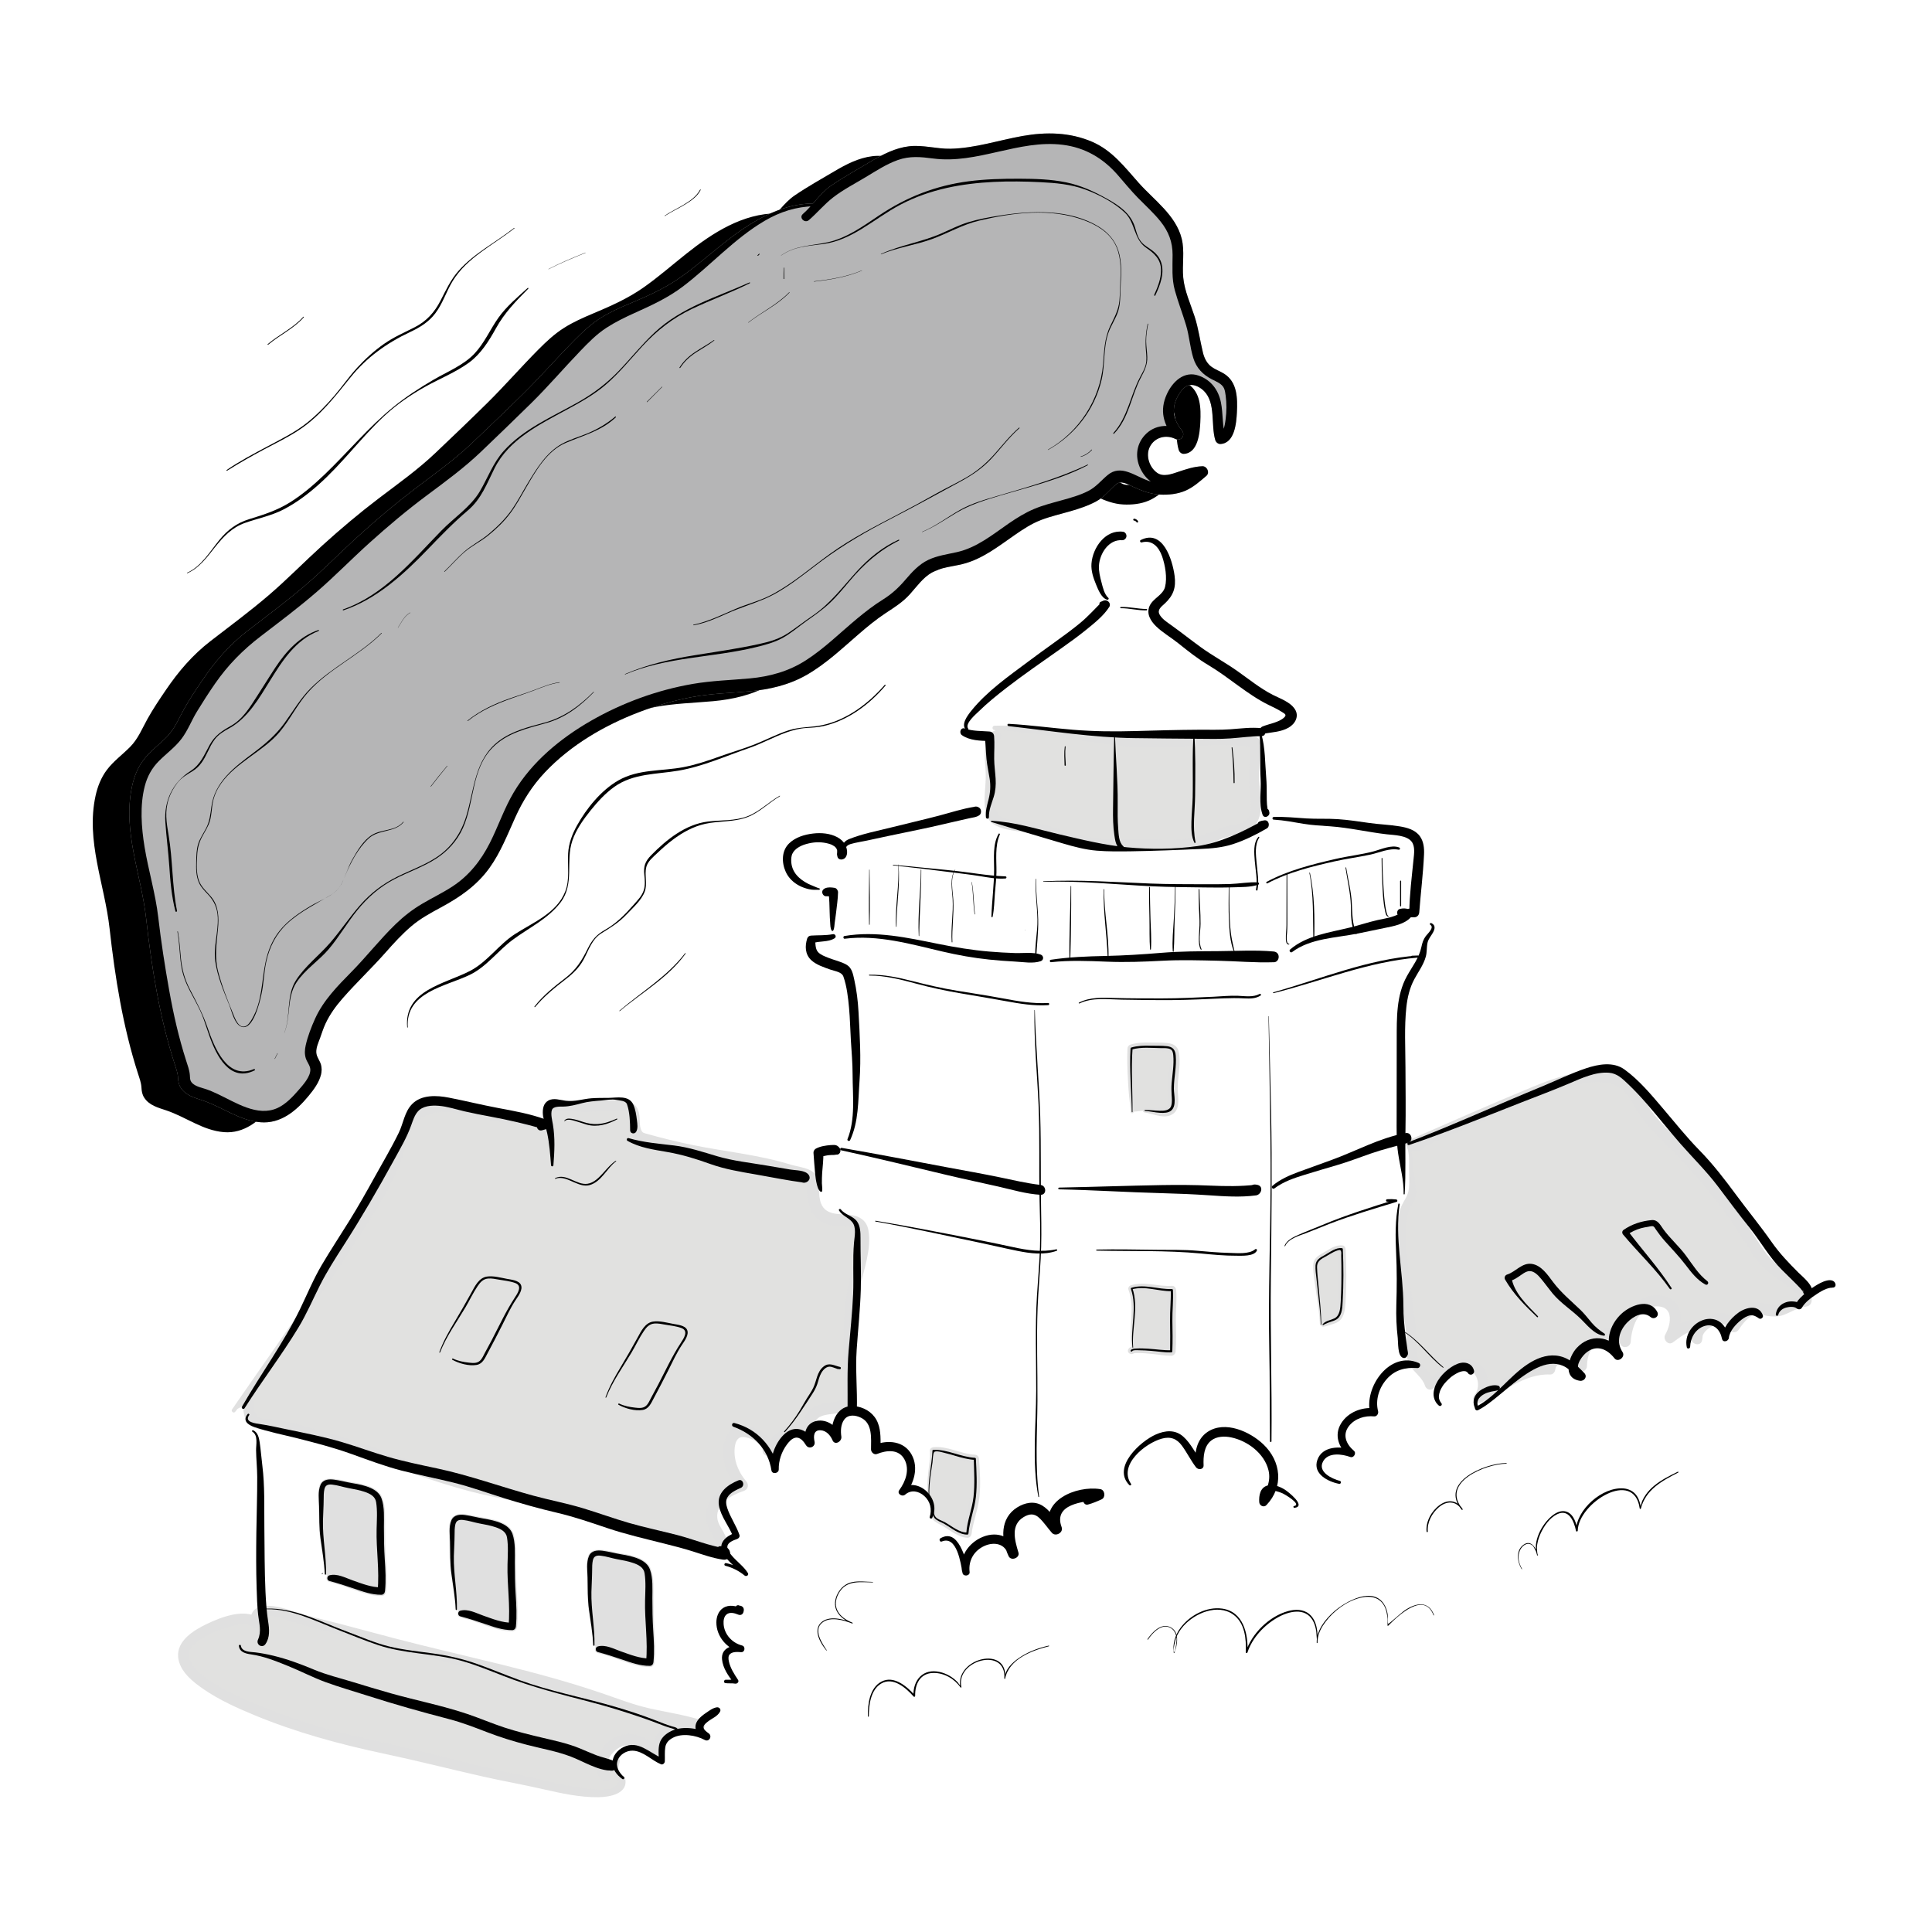 <svg viewBox="0 0 93.543 93.543" height="3.3cm" width="3.3cm" xmlns="http://www.w3.org/2000/svg" data-name="artwork" id="c">
  <g>
    <path stroke-width="0" fill="#e1e1e0" d="M54.815,53.834c0-1.01-.101-2.073-.029-3.066.449-.14.977-.071,1.45-.071.568,0,.637.079.637.653,0,.44-.071.845-.098,1.273-.023.374.146,1.006-.18,1.149-.323.142-.822-.004-1.16-.003"></path>
    <path stroke-width="0" fill="#e0e0e0" d="M54.885,53.834c.01-.256.042-.51.049-.765.008-.258.003-.516.001-.774-.004-.509,0-1.019.047-1.526l-.144.19c.456-.123.932-.059,1.398-.053.081.001.164,0,.244.01.032.004.111.023.108.022.026.007.014.012.014.017.007.051.023.094.027.132.042.451-.048.914-.087,1.362-.017.193-.012.379,0,.572.009.147.037.324-.012.467-.047.136-.24.142-.385.148-.237.01-.473.01-.709.037-.096.011-.142.172-.025.188.434.06,1,.368,1.407.052.343-.266.205-.816.202-1.186-.005-.539.133-1.067.083-1.609-.016-.17-.046-.334-.175-.457-.114-.108-.266-.146-.417-.162-.269-.029-.547-.016-.817-.022-.323-.006-.651.002-.961.101-.086.027-.14.1-.144.19-.023.509-.005,1.018.023,1.526.014.259.031.516.055.774.024.256.067.508.078.765.004.09.137.091.141,0h0Z"></path>
  </g>
  <g>
    <path stroke-width="0" fill="#e1e1e0" d="M54.848,65.237c-.093-.872.247-2.01-.055-2.846.596-.191,1.335.103,1.946.073.028.548-.051,1.096-.026,1.63.02.44.01.896-.004,1.335-.286.012-1.836-.201-1.925-.028"></path>
    <path stroke-width="0" fill="#e0e0e0" d="M54.914,65.237c-.024-.956.339-1.95.036-2.889l-.115.202c.62-.17,1.275.121,1.902.124l-.209-.209c.002.496-.049.99-.045,1.486.004.493.008.985.011,1.478l.213-.213c-.364.02-.739-.038-1.103-.053-.194-.008-.39-.016-.584,0-.138.011-.301.026-.383.153-.117.183.174.351.29.17-.007.011-.044.037-.045.041-.004.019-.01-.01.009-.002.02.008.036-.008.045-.009.073-.009.149-.007.223-.006.193.004.387.021.579.04.32.031.648.095.97.092.121-.001.205-.097.213-.213.035-.493.023-.984.012-1.478s.057-.992.015-1.486c-.009-.106-.089-.218-.209-.209-.666.051-1.332-.234-1.989-.022-.079.025-.147.116-.115.202.336.901-.009,1.892.15,2.82.013.074.132.056.13-.018h0Z"></path>
  </g>
  <g>
    <path stroke-width="0" fill="#e1e1e0" d="M63.964,64.126c-.022-.919-.178-1.851-.232-2.764-.023-.386.237-.441.576-.636.183-.105.46-.294.664-.247.033.701.026,1.423.004,2.126-.009.307-.008.691-.101.98-.132.413-.501.276-.814.541"></path>
    <path stroke-width="0" fill="#e0e0e0" d="M64.016,64.126c-.007-.806-.072-1.608-.123-2.412-.009-.151-.052-.345.007-.486.044-.104.123-.153.219-.206.12-.066.242-.125.361-.193.121-.069.294-.199.443-.176l-.133-.175c.034.794.019,1.589-.01,2.383-.009.243.023.708-.229.842-.216.114-.512.12-.596.394-.02.065.035.143.105.138.14-.008.27-.069.404-.107.125-.035.252-.075.358-.153.273-.202.304-.592.324-.904.055-.859.047-1.733.005-2.593-.003-.071-.053-.163-.133-.175-.362-.052-.655.191-.955.356-.257.141-.476.286-.479.605-.004.441.085.894.145,1.33.071.511.154,1.015.179,1.532.003.067.106.068.105,0h0Z"></path>
  </g>
  <g>
    <path stroke-width="0" fill="#e1e1e0" d="M44.98,72.458c-.048-.726.145-1.513.207-2.217.663-.024,1.344.369,2.011.392.024.654.068,1.377-.029,2.022-.083.556-.301,1.025-.333,1.596-.29.023-.821-.339-1.075-.492-.084-.051-.429-.21-.492-.287-.086-.106-.082-.412-.159-.556"></path>
    <path stroke-width="0" fill="#e0e0e0" d="M45.041,72.458c-.004-.378.049-.752.11-1.125.057-.349.107-.706.199-1.047l-.162.123c.689.058,1.32.382,2.011.423l-.199-.199c-.001.615.037,1.234-.033,1.847-.069.599-.327,1.164-.333,1.771l.204-.204c-.363.035-.721-.291-1.024-.451-.124-.066-.342-.117-.436-.221-.057-.064-.06-.203-.083-.281-.027-.09-.066-.164-.126-.236-.058-.07-.149.009-.137.08.032.201-.005.469.137.636.121.143.319.22.477.311.368.212.749.551,1.193.57.12.005.19-.099.204-.204.078-.601.312-1.167.378-1.771.066-.613.026-1.235-.021-1.847-.009-.111-.084-.194-.199-.199-.678-.03-1.326-.439-2.011-.361-.085.01-.176.069-.168.168.028.366-.045.737-.083,1.1-.039.372-.055.744-.017,1.117.008.076.122.08.121,0h0Z"></path>
  </g>
  <g>
    <path stroke-width="0" fill="#e0e0e0" d="M15.756,76.211c0-.982-.283-1.984-.2-2.954.03-.353-.049-.977.067-1.3.129-.359.675-.159,1.019-.087.542.114,1.624.194,1.714.814.087.596.05,1.225.05,1.836,0,.836.146,1.689.056,2.514-.488.015-.924-.179-1.381-.328-.317-.104-.752-.314-1.093-.297"></path>
    <path stroke-width="0" fill="#e0e0e0" d="M15.795,76.211c.027-.862-.152-1.715-.125-2.577.011-.347.038-.69.041-1.038.001-.16,0-.328.036-.485.046-.195.177-.209.355-.186.257.033.51.12.766.169.262.05.527.097.78.184.228.078.476.195.514.455.061.423.027.878.014,1.304-.029.999.146,2.002.047,2.999l.239-.239c-.48.003-.935-.184-1.382-.341-.348-.122-.772-.364-1.142-.228-.178.065-.181.301,0,.365.19.068.388.099.581.164.196.066.389.143.585.209.446.152.881.311,1.359.308.139,0,.226-.11.239-.239.051-.515.022-1.029-.012-1.544-.034-.518-.04-1.033-.043-1.552-.002-.451.028-.969-.126-1.401-.091-.254-.3-.422-.539-.53-.287-.13-.598-.19-.907-.241-.295-.049-.587-.126-.882-.167-.276-.039-.582-.009-.707.276-.138.316-.078.723-.07,1.056.012.502.002.99.071,1.49.082.596.201,1.186.231,1.788.003.05.077.05.078,0h0Z"></path>
  </g>
  <g>
    <path stroke-width="0" fill="#e0e0e0" d="M22.094,77.923c0-.982-.283-1.984-.2-2.954.03-.353-.049-.977.067-1.3.129-.359.675-.159,1.019-.087.542.114,1.624.194,1.714.814.087.596.05,1.225.05,1.836,0,.836.146,1.689.056,2.514-.488.015-.924-.179-1.381-.328-.317-.104-.752-.314-1.093-.297"></path>
    <path stroke-width="0" fill="#e0e0e0" d="M22.133,77.923c.027-.862-.152-1.715-.125-2.577.011-.347.038-.69.041-1.038.001-.16,0-.328.036-.485.046-.195.177-.209.355-.186.257.033.51.12.766.169.262.05.527.097.78.184.228.078.476.195.514.455.061.423.027.878.014,1.304-.029.999.146,2.002.047,2.999l.239-.239c-.48.003-.935-.184-1.382-.341-.348-.122-.772-.364-1.142-.228-.178.065-.181.301,0,.365.19.068.388.099.581.164.196.066.389.143.585.209.446.152.881.311,1.359.308.139,0,.226-.11.239-.239.051-.515.022-1.029-.012-1.544-.034-.518-.04-1.033-.043-1.552-.002-.451.028-.969-.126-1.401-.091-.254-.3-.422-.539-.53-.287-.13-.598-.19-.907-.241-.295-.049-.587-.126-.882-.167-.276-.039-.582-.009-.707.276-.138.316-.078.723-.07,1.056.012.502.002.99.071,1.49.082.596.201,1.186.231,1.788.003.05.077.05.078,0h0Z"></path>
  </g>
  <g>
    <path stroke-width="0" fill="#e0e0e0" d="M28.753,79.653c0-.982-.283-1.984-.2-2.954.03-.353-.049-.977.067-1.3.129-.359.675-.159,1.019-.087.542.114,1.624.194,1.714.814.087.596.05,1.225.05,1.836,0,.836.146,1.689.056,2.514-.488.015-.924-.179-1.381-.328-.317-.104-.752-.314-1.093-.297"></path>
    <path stroke-width="0" fill="#e0e0e0" d="M28.792,79.653c.027-.862-.152-1.715-.125-2.577.011-.347.038-.69.041-1.038.001-.16,0-.328.036-.485.046-.195.177-.209.355-.186.257.033.51.12.766.169.262.05.527.097.78.184.228.078.476.195.514.455.061.423.027.878.014,1.304-.029.999.146,2.002.047,2.999l.239-.239c-.48.003-.935-.184-1.382-.341-.348-.122-.772-.364-1.142-.228-.178.065-.181.301,0,.365.19.068.388.099.581.164.196.066.389.143.585.209.446.152.881.311,1.359.308.139,0,.226-.11.239-.239.051-.515.022-1.029-.012-1.544-.034-.518-.04-1.033-.043-1.552-.002-.451.028-.969-.126-1.401-.091-.254-.3-.422-.539-.53-.287-.13-.598-.19-.907-.241-.295-.049-.587-.126-.882-.167-.276-.039-.582-.009-.707.276-.138.316-.078.723-.07,1.056.012.502.002.99.071,1.49.082.596.201,1.186.231,1.788.003.05.077.05.078,0h0Z"></path>
  </g>
  <g>
    <path stroke-width="0" fill="#e1e1e0" d="M11.316,68.293c2.039-2.764,3.966-5.449,5.783-8.354.852-1.362,1.831-2.828,2.32-4.37.258-.812.304-1.451,1.172-1.791.744-.291,1.413-.18,2.173.053.773.237,3.716.409,4,1.128-.117-.244-.394-.997-.185-1.249.268-.323,1.346-.128,1.714-.128.528,0,1.065-.067,1.579-.068.764-.002.799.12.858.864.059.748.166.692.909.877.616.153,1.219.332,1.84.455,1.22.242,2.468.381,3.67.646.513.113.997.304,1.504.441.694.188.62.113.69.831.071.733.177,1.191.961,1.422.375.111,1.043-.065,1.328.258.445.503-.221,2.523-.307,3.151-.136.992-.196,2.034-.193,3.048.001.529.018,1.066-.006,1.593-.046,1.018-.207.978-1.088,1.123-.367.06-.469.1-.732.329-.134.117-.029.357-.154.46-.069.057-.365.026-.463.072-.664.312-1.063.494-1.49,1.138.067-.472-1.339-1.377-1.733-.64-.41.768-.038,1.758.477,2.338-.662.213-1.434.639-1.49,1.453-.044.64.675,1.091.495,1.736-1.149-.171-2.315-.773-3.49-1.004-.773-.152-1.513-.459-2.268-.666-1.726-.473-3.407-.886-5.147-1.223-2.997-.579-5.812-1.959-8.754-2.72-.638-.165-1.267-.384-1.917-.482-.907-.137-1.334.031-1.329-1.057"></path>
    <path stroke-width="0" fill="#e0e0e0" d="M11.384,68.361c2.315-2.936,4.437-6.002,6.433-9.162.486-.769.964-1.548,1.347-2.374.307-.663.472-1.36.731-2.038.294-.769,1.114-1.017,1.883-.944.571.055,1.126.269,1.695.363.623.103,1.25.19,1.865.332.343.079,1.051.176,1.216.544l.42-.246c-.092-.201-.166-.421-.205-.639-.042-.235-.045-.359.205-.405.419-.076.857.027,1.277.041.38.012.762-.029,1.141-.048.265-.013.625-.073.885.014.276.093.186.707.228.942.067.377.283.57.642.674.629.182,1.273.341,1.911.488,1.505.347,3.076.423,4.556.874.335.102.666.217,1.004.309.098.027.2.064.3.082.021.004.128.066.08.008.084.101.05.412.063.536.025.242.053.49.135.72.167.467.554.776,1.03.9.226.059.46.051.692.057.183.005.441-.008.531.181.162.341,0,.917-.067,1.263-.084.429-.196.852-.288,1.279-.287,1.342-.256,2.766-.247,4.13.002.392.015.794-.035,1.183-.017.131-.028.286-.142.366-.14.099-.391.105-.555.134-.264.047-.533.086-.761.237-.104.069-.214.15-.288.25-.106.142-.071.257-.12.411.024-.076.119-.019-.015-.048-.059-.013-.151.008-.212.019-.149.028-.28.102-.417.168-.557.27-.99.605-1.341,1.121l.512.139c.049-.759-1.2-1.365-1.827-1.138-.505.183-.649.839-.628,1.317.028.638.32,1.234.731,1.713l.121-.457c-.68.226-1.396.618-1.625,1.347-.111.354-.068.696.086,1.029.146.315.435.635.352,1.004l.337-.191c-.825-.133-1.601-.444-2.391-.704s-1.614-.409-2.408-.669c-1.648-.539-3.348-.944-5.043-1.306-.801-.171-1.607-.315-2.399-.526-.813-.217-1.614-.479-2.409-.754-1.554-.538-3.09-1.135-4.677-1.57-.841-.23-1.681-.507-2.55-.608-.186-.022-.469-.006-.638-.103-.21-.12-.185-.438-.186-.646-.003-.354-.553-.355-.551,0,.003.468.074.98.564,1.17.192.074.402.089.605.111.372.041.736.106,1.1.2,1.692.438,3.347.975,4.993,1.562,1.621.578,3.248,1.149,4.94,1.483,1.767.349,3.528.756,5.26,1.253.493.141.974.318,1.467.462.445.13.903.206,1.348.335.946.275,1.853.683,2.83.839.141.023.302-.034.337-.191.07-.311.017-.589-.117-.875-.123-.262-.338-.519-.366-.815-.068-.716.72-1.12,1.287-1.308.204-.068.257-.298.121-.457-.271-.316-.474-.705-.546-1.118-.048-.27-.071-.888.251-1.015.287-.114,1.106.278,1.083.628-.019.292.371.346.512.139.307-.449.83-.885,1.371-1.024.233-.06.445.024.602-.209.075-.111.045-.228.092-.341.042-.101.155-.174.268-.22.396-.162.872-.058,1.242-.304.361-.24.383-.729.403-1.118.083-1.589-.088-3.202.221-4.777.176-.896.577-1.886.41-2.809-.091-.503-.479-.711-.963-.748-.489-.038-1.101.019-1.325-.534-.172-.424-.031-.956-.244-1.356-.202-.38-.856-.417-1.215-.529-1.592-.496-3.236-.636-4.862-.975-.717-.149-1.439-.333-2.146-.528-.143-.04-.193-.051-.247-.181-.094-.225-.056-.526-.097-.765-.087-.509-.426-.67-.912-.686-.735-.023-1.461.099-2.197.042-.435-.034-1.178-.138-1.473.285-.287.413.002,1.097.188,1.496.133.285.548.037.42-.246-.169-.373-.668-.529-1.025-.636-.561-.168-1.146-.255-1.724-.343-.466-.071-.945-.118-1.4-.245-.855-.239-1.732-.373-2.554.065-.578.308-.788.871-.96,1.466-.262.903-.648,1.746-1.106,2.566-.95,1.7-2.032,3.341-3.116,4.958-1.258,1.877-2.574,3.715-3.855,5.577-.061.088.083.202.15.116h0Z"></path>
  </g>
  <g>
    <path stroke-width="0" fill="#e1e1e0" d="M29.935,85.256c-.104.343-.29.824.19.873.197,1.434-3.914.23-4.43.135-2.344-.428-4.621-1.087-6.943-1.59-1.397-.302-2.771-.602-4.123-1.059-1.141-.385-6.373-2.105-5.688-3.793.325-.802,2.724-1.797,3.44-1.277-.069-1.049,1.562-.333,2.116-.179.902.25,1.796.467,2.7.711,1.728.467,3.443.916,5.185,1.323,2.585.605,5.251,1.27,7.738,2.205,1.219.458,2.526.539,3.765.929-.424.057-.909.061-1.312.21-.628.233-.576.499-.84,1.027-.634-.402-1.13-.763-1.863-.395-.466.233-1.114,1.173-.53,1.608"></path>
    <path stroke-width="0" fill="#e0e0e0" d="M29.854,85.234c-.146.391-.32.911.232,1.037l-.108-.142c-.009.586-.814.525-1.235.5-.722-.044-1.44-.203-2.143-.37-.754-.179-1.511-.33-2.267-.5-1.452-.326-2.89-.712-4.336-1.061-1.406-.34-2.83-.608-4.223-1.001-.74-.209-1.47-.456-2.193-.719-.767-.279-1.526-.584-2.258-.946-.657-.326-1.356-.694-1.859-1.241-.172-.187-.349-.434-.328-.702.026-.327.353-.558.604-.722.417-.274.883-.477,1.365-.605.342-.091.828-.211,1.147.003.159.106.389-.034.382-.219-.015-.437.483-.312.778-.243.385.09.754.236,1.134.34,1.6.441,3.21.854,4.816,1.271,3.122.811,6.291,1.448,9.355,2.47.845.282,1.666.623,2.537.822.853.195,1.721.324,2.559.582l.07-.517c-.575.071-1.205.062-1.717.372-.382.231-.481.616-.664.994l.363-.095c-.383-.244-.779-.52-1.242-.574-.412-.048-.837.09-1.152.358-.503.429-.943,1.325-.321,1.844.259.216.633-.154.373-.373-.385-.324.067-.916.377-1.131.592-.411,1.187.01,1.696.334.114.073.303.031.363-.095.132-.274.203-.631.472-.805.412-.267.982-.244,1.45-.302.281-.035.374-.424.07-.517-.802-.246-1.631-.373-2.449-.553-.835-.183-1.618-.495-2.425-.768-1.613-.546-3.258-.989-4.911-1.395-1.694-.416-3.394-.805-5.083-1.246-.844-.22-1.684-.452-2.528-.672-.734-.191-1.482-.355-2.204-.59-.677-.221-2.268-.765-2.228.489l.382-.219c-.7-.468-1.833-.015-2.499.305-.625.3-1.46.807-1.38,1.61.069.683.707,1.185,1.23,1.545.76.522,1.613.906,2.462,1.257,2.017.834,4.111,1.406,6.244,1.858,1.613.342,3.211.751,4.82,1.114.982.222,1.973.395,2.954.621.857.197,1.743.388,2.627.38.54-.005,1.485-.161,1.301-.926-.016-.068-.078-.101-.142-.108-.334-.035-.16-.494-.109-.703.026-.107-.125-.145-.162-.045h0Z"></path>
  </g>
  <g>
    <path stroke-width="0" fill="#e1e1e0" d="M68.102,55.372c.309.414.195,1.377.265,1.921.021.161.022.385-.003.545-.058.362-.185.316-.316.648-.304.772-.167,2.251-.073,3.147.102.967.236,1.969.344,2.932.049.435-.06,1.004.113,1.341.233.455.644.57.803,1.13.566-.331,1.228-1.207,2.051-.934.503.167.691,1.159.297,1.588,1.082-.463,2.193-1.469,3.469-1.393.042-.762,1.212-.557,1.523-.143.016-.669.171-1.135.853-1.443.401-.182,1.127-.308,1.262.251.047-.921.546-2.083,1.688-1.972.919.089.859,1.117.482,1.772.429-.314,1.552-1.184,1.289.055-.109-.753,1.516-1.432,1.804-.582.184-.289.557-.719.88-.849.426-.17.366.006.745.052.411.05.456.075.891-.116.317-.139.62-.314.97-.338.109-.579-1.297-1.284-1.727-1.676-.646-.589-.885-1.224-1.357-1.892-.935-1.323-1.978-2.695-3.135-3.851-.549-.549-1.115-1.074-1.589-1.731-.492-.682-.702-1.479-1.647-1.647-1.69-.302-3.51.666-5.016,1.265-1.542.613-3.041,1.327-4.567,1.988.097-.003.2.006.297-.003"></path>
    <path stroke-width="0" fill="#e0e0e0" d="M68.056,55.399c.19.322.17.74.166,1.102-.003.35.028.717-.01,1.065-.041.375-.275.589-.396.927-.115.321-.151.675-.171,1.013-.046.788.031,1.578.116,2.36.057.53.122,1.059.186,1.589.057.473.143.955.144,1.433,0,.412-.046.85.174,1.219.216.364.6.579.734.995.047.147.219.232.359.146.491-.3.947-.909,1.556-.948.589-.038.837.802.492,1.215-.186.223.041.504.301.39,1.09-.478,2.088-1.408,3.344-1.354.147.006.239-.122.253-.253.052-.498.894-.194,1.085.042.152.186.438.022.446-.185.018-.474.125-.882.56-1.13.249-.142.912-.399,1.036.008.09.295.506.228.525-.071.042-.664.334-1.572,1.094-1.697.341-.056.707.033.782.41.064.322-.053.671-.207.95-.121.22.14.541.371.371.224-.164.448-.336.696-.463.054-.027.2-.109.251-.092-.039-.014-.039-.047-.03.011.016.093-.011.201-.029.291l.536.073c-.045-.48,1.06-1.04,1.265-.508.086.222.365.273.503.066.177-.267.416-.576.712-.717.246-.118.422.023.676.058.273.037.513.049.776-.047.361-.132.696-.362,1.085-.405.164-.018.259-.115.279-.279.066-.545-.546-.967-.924-1.244-.238-.174-.488-.33-.725-.506-.313-.232-.563-.54-.777-.863-.488-.738-.951-1.477-1.481-2.187-.559-.748-1.141-1.48-1.77-2.171s-1.337-1.3-1.927-2.02c-.428-.521-.681-1.209-1.189-1.659-.585-.52-1.434-.544-2.174-.456-.879.105-1.715.407-2.53.741-2.005.822-3.98,1.705-5.968,2.567-.279.121-.123.55.149.549.099,0,.197.001.297-.003.378-.016.38-.606,0-.59-.099.004-.197.003-.297.003l.149.549c1.706-.743,3.406-1.496,5.12-2.22.763-.322,1.526-.656,2.329-.866.69-.181,1.665-.369,2.327-.002.562.312.819,1.067,1.195,1.557.516.672,1.146,1.236,1.731,1.843,1.182,1.226,2.303,2.613,3.19,4.068.403.661.805,1.272,1.448,1.722.281.196.573.378.839.596.168.138.46.346.431.592l.279-.279c-.454.05-.813.27-1.232.428-.296.111-.576.042-.867-.052-.676-.218-1.299.521-1.624,1.015l.503.066c-.439-1.13-2.448-.464-2.342.655.027.282.474.399.536.073.086-.445.037-1.07-.575-.979-.416.062-.785.375-1.114.617l.371.371c.232-.422.379-.95.246-1.427-.144-.515-.616-.766-1.129-.758-1.182.017-1.725,1.224-1.789,2.249l.525-.071c-.219-.713-1.026-.68-1.598-.434-.737.317-1.014.928-1.037,1.698l.446-.185c-.522-.629-1.867-.646-1.961.328l.253-.253c-1.366-.047-2.412.91-3.595,1.431l.301.39c.45-.542.379-1.645-.323-1.967-.911-.418-1.638.505-2.324.926l.359.146c-.114-.35-.322-.587-.572-.847-.331-.344-.328-.683-.324-1.141.009-.995-.211-2.013-.322-3-.09-.805-.186-1.62-.16-2.432.012-.357.032-.758.198-1.082.061-.119.151-.216.204-.339.078-.183.077-.369.059-.564-.037-.399-.088-.795-.12-1.196-.028-.351-.066-.736-.286-1.025-.04-.052-.127-.007-.091.053h0Z"></path>
  </g>
  <g>
    <path stroke-width="0" fill="#e1e1e0" d="M48.157,35.243c1.898-.001,3.951.427,5.942.645,2.193.24,4.452-.218,6.646.028.091.533-.041,1.126-.041,1.676s.189,1.243.065,1.782c-.168.733-.591.704-1.279.87-.634.154-1.213.536-1.86.621-.787.103-1.686.019-2.483-.002-.683-.018-1.459.082-2.119.003-.961-.115-2.014-.612-3.005-.789-.459-.082-1.638-.114-1.939-.531-.283-.392-.067-1.607-.091-2.111-.03-.629-.232-1.309.229-1.8"></path>
    <path stroke-width="0" fill="#e0e0e0" d="M48.157,35.349c2.099.081,4.148.586,6.236.771,2.116.187,4.238-.196,6.352.037l-.232-.176c.053.387-.001.779-.033,1.165s-.011.753.031,1.136c.051.463.201,1.294-.339,1.537-.206.092-.449.115-.668.166-.366.085-.707.234-1.054.374-.732.295-1.45.322-2.231.295-.775-.027-1.536-.033-2.311-.014-.79.019-1.499-.137-2.249-.374-.628-.199-1.251-.405-1.907-.485-.411-.051-1.065-.043-1.395-.331-.175-.152-.154-.458-.155-.67,0-.311.029-.621.048-.931.039-.631-.278-1.497.154-2.031.202-.251-.136-.61-.362-.362-.542.597-.327,1.309-.314,2.033.011.602-.125,1.207-.014,1.807.098.533.534.747,1.025.857.618.139,1.246.155,1.86.325.841.232,1.659.573,2.534.654.851.078,1.716-.031,2.57.006s1.766.11,2.59-.182c.359-.127.701-.3,1.065-.413.313-.097.647-.126.953-.244.662-.254.784-.971.739-1.606-.031-.443-.115-.877-.095-1.323.023-.512.096-1.007.021-1.518-.016-.111-.135-.167-.232-.176-2.117-.215-4.235.2-6.352.038-2.085-.16-4.134-.642-6.236-.576-.136.004-.136.206,0,.211h0Z"></path>
  </g>
  <g>
    <g>
      <path stroke-width="0" fill="#000" d="M37.64,10.397c-3.167.001-5.152,3.377-7.83,4.585-1.091.492-2.242.875-3.123,1.725-1.174,1.134-2.2,2.406-3.39,3.499-1.311,1.204-2.395,2.471-3.869,3.501-1.893,1.324-3.641,2.898-5.297,4.502-1.212,1.174-2.669,2.218-4.002,3.257-1.079.841-1.897,2.151-2.627,3.318-.263.421-.437.925-.749,1.32-.391.495-.935.823-1.324,1.327-.711.92-.686,2.385-.574,3.51.14,1.408.636,2.767.764,4.191.13,1.45.426,2.778.664,4.215.177,1.066.487,1.961.798,2.938.135.424-.068.518.264.853.218.219.686.301.97.42,1.284.538,2.645,1.609,3.95.508.492-.415,1.315-1.321,1.259-1.86-.027-.266-.281-.471-.263-.823.016-.306.211-.744.31-1.047.469-1.439,1.758-2.383,2.718-3.486.561-.644,1.14-1.333,1.805-1.869.705-.568,1.573-.894,2.329-1.416,1.516-1.047,1.897-2.421,2.639-3.999,1.572-3.347,6.206-5.473,9.731-5.797,1.794-.165,3.07-.041,4.648-1.074,1.383-.906,2.429-2.179,3.861-3.019.73-.428,1.003-1.064,1.635-1.574.558-.45,1.211-.457,1.854-.623,1.431-.368,2.447-1.666,3.848-2.157.994-.349,2.367-.534,3.033-1.225.565-.586.606-.739,1.474-.328.616.291.929.416,1.624.378.773-.043,1.083-.325,1.668-.818-1.092.01-2.108,1.132-2.798-.342-.45-.961.589-2.032,1.62-1.48-.361-.439-.618-.934-.424-1.531.2-.618.662-1.296,1.319-1.071,1.297.445.851,1.871,1.157,2.817.638.007.639-2.095.394-2.578-.211-.416-.813-.489-1.116-.809-.362-.381-.391-.769-.47-1.252-.159-.975-.564-1.828-.804-2.763-.22-.858.135-1.692-.246-2.549-.377-.849-1.218-1.494-1.824-2.164-.819-.905-1.236-1.636-2.427-2.09-2.458-.939-4.452.507-6.888.432-.476-.015-1.024-.157-1.485-.136-.818.036-1.55.488-2.229.898-.513.309-1.019.613-1.524.925-.62.384-.911.903-1.452,1.361"></path>
      <path stroke-width="0" fill="#000" d="M37.64,10.328c-1.684.005-3.135.944-4.409,1.956-.693.55-1.358,1.134-2.083,1.642-.767.537-1.583.895-2.443,1.257-.475.2-.95.41-1.387.686-.465.293-.858.66-1.244,1.048-.845.851-1.632,1.757-2.486,2.6-.821.811-1.66,1.61-2.496,2.405-.861.819-1.808,1.49-2.751,2.206s-1.854,1.485-2.734,2.282c-.881.798-1.712,1.654-2.616,2.426-.906.774-1.864,1.482-2.806,2.21-.863.667-1.545,1.465-2.156,2.365-.308.453-.62.915-.886,1.393-.264.475-.456.967-.844,1.36-.372.377-.806.688-1.127,1.115-.275.365-.446.801-.544,1.245-.481,2.193.439,4.284.678,6.434.264,2.369.644,4.753,1.376,7.026.072.225.154.439.167.675.009.176.034.331.13.482.242.382.677.489,1.078.624.945.318,1.758.966,2.781,1.051.981.082,1.737-.554,2.324-1.267.25-.303.512-.649.608-1.038.04-.162.044-.325-.002-.486-.058-.203-.215-.376-.226-.591-.012-.229.102-.476.179-.687.087-.239.162-.483.27-.713.21-.449.505-.852.831-1.224.668-.764,1.409-1.46,2.081-2.222.387-.44.784-.874,1.23-1.256.439-.377.945-.65,1.452-.924.912-.493,1.725-1.051,2.338-1.901.545-.756.881-1.634,1.264-2.477.363-.8.821-1.518,1.426-2.158,1.248-1.321,2.878-2.273,4.567-2.917.828-.316,1.684-.563,2.556-.726.923-.173,1.856-.194,2.789-.279.968-.089,1.898-.302,2.75-.788.936-.534,1.727-1.288,2.538-1.988.414-.357.836-.706,1.293-1.008.432-.285.836-.535,1.185-.925.328-.367.628-.8,1.066-1.046.449-.253.982-.283,1.474-.405.957-.237,1.731-.855,2.525-1.406.403-.28.822-.555,1.283-.731s.942-.283,1.412-.42c.432-.126.868-.267,1.264-.484.387-.213.622-.533.946-.816.25-.219.586.004.844.121.413.189.818.347,1.277.371.417.022.855-.021,1.24-.187s.7-.45,1.016-.719c.181-.154.034-.474-.193-.466-.406.015-.781.141-1.162.269-.315.106-.718.264-1.023.053-.382-.264-.572-.841-.36-1.26.235-.467.781-.607,1.235-.385.277.136.504-.181.318-.412-.431-.537-.525-1.081-.176-1.693.118-.207.3-.46.554-.502.245-.041.527.122.695.29.578.58.323,1.646.544,2.373.032.104.135.195.249.19.69-.035.772-1.015.798-1.53.034-.688.021-1.472-.622-1.874-.191-.119-.41-.193-.594-.323-.235-.167-.362-.426-.429-.7-.141-.578-.214-1.157-.397-1.728-.198-.615-.493-1.249-.556-1.897-.062-.632.08-1.268-.076-1.894-.282-1.13-1.336-1.864-2.073-2.689-.689-.773-1.287-1.577-2.268-1.999-1.078-.463-2.224-.481-3.364-.279-1.162.207-2.296.592-3.485.617-.674.015-1.34-.198-2.012-.118-.664.079-1.267.391-1.836.727-.644.381-1.31.751-1.928,1.173-.548.374-.883.951-1.377,1.38-.202.176.093.469.294.294.405-.352.753-.774,1.178-1.102.486-.375,1.053-.666,1.578-.982.499-.3.996-.628,1.548-.824.578-.206,1.113-.153,1.709-.075,2.142.284,4.145-.927,6.274-.664,1.081.134,1.948.646,2.657,1.453.329.375.641.763.991,1.12.371.378.767.734,1.098,1.149.382.48.577.99.576,1.607,0,.59-.049,1.149.111,1.726.157.566.372,1.115.541,1.678.157.522.191,1.072.35,1.589.149.486.465.811.909,1.038.204.104.468.202.574.42.051.105.068.243.084.36.051.375.049.772-.001,1.146-.015.113-.081.675-.253.684l.249.19c-.167-.55-.111-1.137-.226-1.697-.123-.601-.483-1.078-1.071-1.286-.706-.25-1.266.289-1.543.891-.364.793-.172,1.472.354,2.131l.318-.412c-.587-.289-1.279-.23-1.738.268-.447.484-.482,1.146-.173,1.711.277.507.725.812,1.312.739.563-.07,1.071-.381,1.644-.396l-.193-.466c-.312.261-.625.549-1.025.663-.437.124-.94.11-1.371-.032-.665-.219-1.345-.831-2.002-.279-.317.267-.553.571-.93.765-.412.212-.868.335-1.313.459-.442.123-.89.235-1.313.414-.433.183-.831.429-1.218.695-.792.547-1.552,1.175-2.511,1.393-.473.107-.95.167-1.393.377-.454.215-.795.595-1.116.97-.33.386-.658.686-1.09.956-.436.272-.844.588-1.239.916-.822.683-1.585,1.445-2.488,2.024-.83.532-1.74.783-2.715.873-.92.084-1.841.109-2.753.266-1.722.296-3.408.913-4.924,1.781-1.48.848-2.863,1.987-3.745,3.466-.465.781-.753,1.654-1.164,2.462-.43.846-1.001,1.571-1.801,2.095-.473.31-.985.554-1.472.842-.467.276-.89.604-1.28.981-.757.732-1.406,1.568-2.145,2.318-.666.676-1.357,1.378-1.754,2.254-.185.409-.365.869-.461,1.309-.045.205-.057.41.005.614.055.181.213.354.221.545.014.348-.358.755-.567.996-.286.329-.616.682-1.017.868-.97.45-2.038-.27-2.893-.671-.185-.087-.371-.17-.564-.236-.21-.071-.456-.116-.633-.258-.161-.13-.145-.244-.159-.427-.019-.243-.107-.47-.18-.701-.359-1.121-.611-2.232-.818-3.39-.211-1.179-.393-2.351-.531-3.54-.133-1.155-.476-2.269-.664-3.414-.155-.948-.232-1.998.009-2.938.121-.473.34-.874.685-1.221.361-.363.779-.663,1.092-1.073.309-.405.485-.887.749-1.32.279-.458.57-.91.875-1.351.631-.911,1.352-1.638,2.23-2.31.92-.705,1.849-1.401,2.725-2.162.869-.755,1.674-1.582,2.53-2.353.887-.799,1.801-1.57,2.759-2.283.915-.681,1.813-1.337,2.64-2.127.807-.771,1.612-1.548,2.408-2.33.828-.813,1.582-1.698,2.386-2.535.399-.416.798-.826,1.285-1.14.43-.277.889-.501,1.354-.711.829-.374,1.619-.734,2.347-1.288,1.346-1.023,2.493-2.322,3.961-3.18.733-.429,1.529-.685,2.381-.699.088-.001.089-.138,0-.138h0Z"></path>
    </g>
    <g>
      <path stroke-width="0" fill="#b5b5b6" d="M39.411,9.918c-3.167.001-5.152,3.377-7.83,4.585-1.091.492-2.242.875-3.123,1.725-1.174,1.134-2.2,2.406-3.39,3.499-1.311,1.204-2.395,2.471-3.869,3.501-1.893,1.324-3.641,2.898-5.297,4.502-1.212,1.174-2.669,2.218-4.002,3.257-1.079.841-1.897,2.151-2.627,3.318-.263.421-.437.925-.749,1.32-.391.495-.935.823-1.324,1.327-.711.92-.686,2.385-.574,3.51.14,1.408.636,2.767.764,4.191.13,1.45.426,2.778.664,4.215.177,1.066.487,1.961.798,2.938.135.424-.068.518.264.853.218.219.686.301.97.42,1.284.538,2.645,1.609,3.95.508.492-.415,1.315-1.321,1.259-1.86-.027-.266-.281-.471-.263-.823.016-.306.211-.744.31-1.047.469-1.439,1.758-2.383,2.718-3.486.561-.644,1.14-1.333,1.805-1.869.705-.568,1.573-.894,2.329-1.416,1.516-1.047,1.897-2.421,2.639-3.999,1.572-3.347,6.206-5.473,9.731-5.797,1.794-.165,3.07-.041,4.648-1.074,1.383-.906,2.429-2.179,3.861-3.019.73-.428,1.003-1.064,1.635-1.574.558-.45,1.211-.457,1.854-.623,1.431-.368,2.447-1.666,3.848-2.157.994-.349,2.367-.534,3.033-1.225.565-.586.606-.739,1.474-.328.616.291.929.416,1.624.378.773-.043,1.083-.325,1.668-.818-1.092.01-2.108,1.132-2.798-.342-.45-.961.589-2.032,1.62-1.48-.361-.439-.618-.934-.424-1.531.2-.618.662-1.296,1.319-1.071,1.297.445.851,1.871,1.157,2.817.638.007.639-2.095.394-2.578-.211-.416-.813-.489-1.116-.809-.362-.381-.391-.769-.47-1.252-.159-.975-.564-1.828-.804-2.763-.22-.858.135-1.692-.246-2.549-.377-.849-1.218-1.494-1.824-2.164-.819-.905-1.236-1.636-2.427-2.09-2.458-.939-4.452.507-6.888.432-.476-.015-1.024-.157-1.485-.136-.818.036-1.55.488-2.229.898-.513.309-1.019.613-1.524.925-.62.384-.911.903-1.452,1.361"></path>
      <path stroke-width="0" fill="#b5b5b6" d="M39.411,9.849c-1.684.005-3.135.944-4.409,1.956-.693.55-1.358,1.134-2.083,1.642-.767.537-1.583.895-2.443,1.257-.475.2-.95.41-1.387.686-.465.293-.858.66-1.244,1.048-.845.851-1.632,1.757-2.486,2.6-.821.811-1.66,1.61-2.496,2.405-.861.819-1.808,1.49-2.751,2.206s-1.854,1.485-2.734,2.282-1.712,1.654-2.616,2.426-1.864,1.482-2.806,2.21c-.863.667-1.545,1.465-2.156,2.365-.308.453-.62.915-.886,1.393-.264.475-.456.967-.844,1.36-.372.377-.806.688-1.127,1.115-.275.365-.446.801-.544,1.245-.481,2.193.439,4.284.678,6.434.264,2.369.644,4.753,1.376,7.026.072.225.154.439.167.675.009.176.034.331.13.482.242.382.677.489,1.078.624.945.318,1.758.966,2.781,1.051.981.082,1.737-.554,2.324-1.267.25-.303.512-.649.608-1.038.04-.162.044-.325-.002-.486-.058-.203-.215-.376-.226-.591-.012-.229.102-.476.179-.687.087-.239.162-.483.27-.713.21-.449.505-.852.831-1.224.668-.764,1.409-1.46,2.081-2.222.387-.44.784-.874,1.23-1.256.439-.377.945-.65,1.452-.924.912-.493,1.725-1.051,2.338-1.901.545-.756.881-1.634,1.264-2.477.363-.8.821-1.518,1.426-2.158,1.248-1.321,2.878-2.273,4.567-2.917.828-.316,1.684-.563,2.556-.726.923-.173,1.856-.194,2.789-.279.968-.089,1.898-.302,2.75-.788.936-.534,1.727-1.288,2.538-1.988.414-.357.836-.706,1.293-1.008.432-.285.836-.535,1.185-.925.328-.367.628-.8,1.066-1.046.449-.253.982-.283,1.474-.405.957-.237,1.731-.855,2.525-1.406.403-.28.822-.555,1.283-.731s.942-.283,1.412-.42c.432-.126.868-.267,1.264-.484.387-.213.622-.533.946-.816.25-.219.586.004.844.121.413.189.818.347,1.277.371.417.022.855-.021,1.24-.187s.7-.45,1.016-.719c.181-.154.034-.474-.193-.466-.406.015-.781.141-1.162.269-.315.106-.718.264-1.023.053-.382-.264-.572-.841-.36-1.26.235-.467.781-.607,1.235-.385.277.136.504-.181.318-.412-.431-.537-.525-1.081-.176-1.693.118-.207.3-.46.554-.502.245-.041.527.122.695.29.578.58.323,1.646.544,2.373.032.104.135.195.249.19.69-.035.772-1.015.798-1.53.034-.688.021-1.472-.622-1.874-.191-.119-.41-.193-.594-.323-.235-.167-.362-.426-.429-.7-.141-.578-.214-1.157-.397-1.728-.198-.615-.493-1.249-.556-1.897-.062-.632.08-1.268-.076-1.894-.282-1.13-1.336-1.864-2.073-2.689-.689-.773-1.287-1.577-2.268-1.999-1.078-.463-2.224-.481-3.364-.279-1.162.207-2.296.592-3.485.617-.674.015-1.34-.198-2.012-.118-.664.079-1.267.391-1.836.727-.644.381-1.31.751-1.928,1.173-.548.374-.883.951-1.377,1.38-.202.176.093.469.294.294.405-.352.753-.774,1.178-1.102.486-.375,1.053-.666,1.578-.982.499-.3.996-.628,1.548-.824.578-.206,1.113-.153,1.709-.075,2.142.284,4.145-.927,6.274-.664,1.081.134,1.948.646,2.657,1.453.329.375.641.763.991,1.12.371.378.767.734,1.098,1.149.382.48.577.99.576,1.607,0,.59-.049,1.149.111,1.726.157.566.372,1.115.541,1.678.157.522.191,1.072.35,1.589.149.486.465.811.909,1.038.204.104.468.202.574.42.051.105.068.243.084.36.051.375.049.772-.001,1.146-.015.113-.081.675-.253.684l.249.19c-.167-.55-.111-1.137-.226-1.697-.123-.601-.483-1.078-1.071-1.286-.706-.25-1.266.289-1.543.891-.364.793-.172,1.472.354,2.131l.318-.412c-.587-.289-1.279-.23-1.738.268-.447.484-.482,1.146-.173,1.711.277.507.725.812,1.312.739.563-.07,1.071-.381,1.644-.396l-.193-.466c-.312.261-.625.549-1.025.663-.437.124-.94.11-1.371-.032-.665-.219-1.345-.831-2.002-.279-.317.267-.553.571-.93.765-.412.212-.868.335-1.313.459-.442.123-.89.235-1.313.414-.433.183-.831.429-1.218.695-.792.547-1.552,1.175-2.511,1.393-.473.107-.95.167-1.393.377-.454.215-.795.595-1.116.97-.33.386-.658.686-1.09.956-.436.272-.844.588-1.239.916-.822.683-1.585,1.445-2.488,2.024-.83.532-1.74.783-2.715.873-.92.084-1.841.109-2.753.266-1.722.296-3.408.913-4.924,1.781-1.48.848-2.863,1.987-3.745,3.466-.465.781-.753,1.654-1.164,2.462-.43.846-1.001,1.571-1.801,2.095-.473.31-.985.554-1.472.842-.467.276-.89.604-1.28.981-.757.732-1.406,1.568-2.145,2.318-.666.676-1.357,1.378-1.754,2.254-.185.409-.365.869-.461,1.309-.045.205-.057.41.005.614.055.181.213.354.221.545.014.348-.358.755-.567.996-.286.329-.616.682-1.017.868-.97.45-2.038-.27-2.893-.671-.185-.087-.371-.17-.564-.236-.21-.071-.456-.116-.633-.258-.161-.13-.145-.244-.159-.427-.019-.243-.107-.47-.18-.701-.359-1.121-.611-2.232-.818-3.39-.211-1.179-.393-2.351-.531-3.54-.133-1.155-.476-2.269-.664-3.414-.155-.948-.232-1.998.009-2.938.121-.473.34-.874.685-1.221.361-.363.779-.663,1.092-1.073.309-.405.485-.887.749-1.32.279-.458.57-.91.875-1.351.631-.911,1.352-1.638,2.23-2.31.92-.705,1.849-1.401,2.725-2.162.869-.755,1.674-1.582,2.53-2.353.887-.799,1.801-1.57,2.759-2.283.915-.681,1.813-1.337,2.64-2.127.807-.771,1.612-1.548,2.408-2.33.828-.813,1.582-1.698,2.386-2.535.399-.416.798-.826,1.285-1.14.43-.277.889-.501,1.354-.711.829-.374,1.619-.734,2.347-1.288,1.346-1.023,2.493-2.322,3.961-3.18.733-.429,1.529-.685,2.381-.699.088-.001.089-.138,0-.138h0Z"></path>
    </g>
    <path stroke-width="0" fill="#000" d="M39.411,9.849c-1.684.005-3.135.944-4.409,1.956-.693.55-1.358,1.134-2.083,1.642-.767.537-1.583.895-2.443,1.257-.475.2-.95.41-1.387.686-.465.293-.858.66-1.244,1.048-.845.851-1.632,1.757-2.486,2.6-.821.811-1.66,1.61-2.496,2.405-.861.819-1.808,1.49-2.751,2.206s-1.854,1.485-2.734,2.282-1.712,1.654-2.616,2.426-1.864,1.482-2.806,2.21c-.863.667-1.545,1.465-2.156,2.365-.308.453-.62.915-.886,1.393-.264.475-.456.967-.844,1.36-.372.377-.806.688-1.127,1.115-.275.365-.446.801-.544,1.245-.481,2.193.439,4.284.678,6.434.264,2.369.644,4.753,1.376,7.026.072.225.154.439.167.675.009.176.034.331.13.482.242.382.677.489,1.078.624.945.318,1.758.966,2.781,1.051.981.082,1.737-.554,2.324-1.267.25-.303.512-.649.608-1.038.04-.162.044-.325-.002-.486-.058-.203-.215-.376-.226-.591-.012-.229.102-.476.179-.687.087-.239.162-.483.27-.713.21-.449.505-.852.831-1.224.668-.764,1.409-1.46,2.081-2.222.387-.44.784-.874,1.23-1.256.439-.377.945-.65,1.452-.924.912-.493,1.725-1.051,2.338-1.901.545-.756.881-1.634,1.264-2.477.363-.8.821-1.518,1.426-2.158,1.248-1.321,2.878-2.273,4.567-2.917.828-.316,1.684-.563,2.556-.726.923-.173,1.856-.194,2.789-.279.968-.089,1.898-.302,2.75-.788.936-.534,1.727-1.288,2.538-1.988.414-.357.836-.706,1.293-1.008.432-.285.836-.535,1.185-.925.328-.367.628-.8,1.066-1.046.449-.253.982-.283,1.474-.405.957-.237,1.731-.855,2.525-1.406.403-.28.822-.555,1.283-.731s.942-.283,1.412-.42c.432-.126.868-.267,1.264-.484.387-.213.622-.533.946-.816.25-.219.586.004.844.121.413.189.818.347,1.277.371.417.022.855-.021,1.24-.187s.7-.45,1.016-.719c.181-.154.034-.474-.193-.466-.406.015-.781.141-1.162.269-.315.106-.718.264-1.023.053-.382-.264-.572-.841-.36-1.26.235-.467.781-.607,1.235-.385.277.136.504-.181.318-.412-.431-.537-.525-1.081-.176-1.693.118-.207.3-.46.554-.502.245-.041.527.122.695.29.578.58.323,1.646.544,2.373.032.104.135.195.249.19.69-.035.772-1.015.798-1.53.034-.688.021-1.472-.622-1.874-.191-.119-.41-.193-.594-.323-.235-.167-.362-.426-.429-.7-.141-.578-.214-1.157-.397-1.728-.198-.615-.493-1.249-.556-1.897-.062-.632.08-1.268-.076-1.894-.282-1.13-1.336-1.864-2.073-2.689-.689-.773-1.287-1.577-2.268-1.999-1.078-.463-2.224-.481-3.364-.279-1.162.207-2.296.592-3.485.617-.674.015-1.34-.198-2.012-.118-.664.079-1.267.391-1.836.727-.644.381-1.31.751-1.928,1.173-.548.374-.883.951-1.377,1.38-.202.176.093.469.294.294.405-.352.753-.774,1.178-1.102.486-.375,1.053-.666,1.578-.982.499-.3.996-.628,1.548-.824.578-.206,1.113-.153,1.709-.075,2.142.284,4.145-.927,6.274-.664,1.081.134,1.948.646,2.657,1.453.329.375.641.763.991,1.12.371.378.767.734,1.098,1.149.382.48.577.99.576,1.607,0,.59-.049,1.149.111,1.726.157.566.372,1.115.541,1.678.157.522.191,1.072.35,1.589.149.486.465.811.909,1.038.204.104.468.202.574.42.051.105.068.243.084.36.051.375.049.772-.001,1.146-.015.113-.081.675-.253.684l.249.19c-.167-.55-.111-1.137-.226-1.697-.123-.601-.483-1.078-1.071-1.286-.706-.25-1.266.289-1.543.891-.364.793-.172,1.472.354,2.131l.318-.412c-.587-.289-1.279-.23-1.738.268-.447.484-.482,1.146-.173,1.711.277.507.725.812,1.312.739.563-.07,1.071-.381,1.644-.396l-.193-.466c-.312.261-.625.549-1.025.663-.437.124-.94.11-1.371-.032-.665-.219-1.345-.831-2.002-.279-.317.267-.553.571-.93.765-.412.212-.868.335-1.313.459-.442.123-.89.235-1.313.414-.433.183-.831.429-1.218.695-.792.547-1.552,1.175-2.511,1.393-.473.107-.95.167-1.393.377-.454.215-.795.595-1.116.97-.33.386-.658.686-1.09.956-.436.272-.844.588-1.239.916-.822.683-1.585,1.445-2.488,2.024-.83.532-1.74.783-2.715.873-.92.084-1.841.109-2.753.266-1.722.296-3.408.913-4.924,1.781-1.48.848-2.863,1.987-3.745,3.466-.465.781-.753,1.654-1.164,2.462-.43.846-1.001,1.571-1.801,2.095-.473.31-.985.554-1.472.842-.467.276-.89.604-1.28.981-.757.732-1.406,1.568-2.145,2.318-.666.676-1.357,1.378-1.754,2.254-.185.409-.365.869-.461,1.309-.045.205-.057.41.005.614.055.181.213.354.221.545.014.348-.358.755-.567.996-.286.329-.616.682-1.017.868-.97.45-2.038-.27-2.893-.671-.185-.087-.371-.17-.564-.236-.21-.071-.456-.116-.633-.258-.161-.13-.145-.244-.159-.427-.019-.243-.107-.47-.18-.701-.359-1.121-.611-2.232-.818-3.39-.211-1.179-.393-2.351-.531-3.54-.133-1.155-.476-2.269-.664-3.414-.155-.948-.232-1.998.009-2.938.121-.473.34-.874.685-1.221.361-.363.779-.663,1.092-1.073.309-.405.485-.887.749-1.32.279-.458.57-.91.875-1.351.631-.911,1.352-1.638,2.23-2.31.92-.705,1.849-1.401,2.725-2.162.869-.755,1.674-1.582,2.53-2.353.887-.799,1.801-1.57,2.759-2.283.915-.681,1.813-1.337,2.64-2.127.807-.771,1.612-1.548,2.408-2.33.828-.813,1.582-1.698,2.386-2.535.399-.416.798-.826,1.285-1.14.43-.277.889-.501,1.354-.711.829-.374,1.619-.734,2.347-1.288,1.346-1.023,2.493-2.322,3.961-3.18.733-.429,1.529-.685,2.381-.699.088-.001.089-.138,0-.138h0Z"></path>
    <path stroke-width="0" fill="#000" d="M15.418,30.503c-.92.312-1.567,1.033-2.09,1.823-.29.438-.561.888-.848,1.327-.377.578-.703,1.158-1.322,1.504-.425.238-.758.463-.999.896-.279.501-.439.959-.944,1.284-.86.554-1.278,1.443-1.209,2.466.048.711.143,1.419.191,2.132.049.738.11,1.466.297,2.184.013.05.086.028.076-.021-.243-1.212-.201-2.457-.408-3.672-.103-.605-.192-1.15.009-1.749.092-.274.231-.527.406-.757.207-.271.462-.41.745-.582.371-.225.552-.558.736-.939.1-.207.199-.415.339-.599.187-.247.445-.398.712-.545.898-.495,1.438-1.451,1.966-2.302.605-.975,1.239-1.968,2.354-2.405.027-.011.016-.054-.012-.044h0Z"></path>
    <path stroke-width="0" fill="#000" d="M8.589,45.105c.103.539.101,1.089.182,1.631.068.46.229.871.444,1.28.238.453.494.888.661,1.374.088.257.174.514.264.77.33.941.984,2.264,2.189,1.665.042-.021.005-.08-.036-.062-1.296.554-1.92-1.065-2.249-2.024-.223-.65-.53-1.225-.847-1.834-.252-.483-.382-.958-.437-1.498-.044-.437-.064-.876-.148-1.308-.003-.014-.023-.008-.021.006h0Z"></path>
    <path stroke-width="0" fill="#000" d="M13.31,51.268l.133-.265c.004-.008-.008-.015-.012-.007l-.133.265c-.004.008.008.015.012.007h0Z"></path>
    <path stroke-width="0" fill="#000" d="M13.77,50.006c.311-.781.111-1.717.585-2.438.414-.629,1.087-1.05,1.57-1.623.497-.591.885-1.267,1.37-1.868.502-.621,1.087-1.137,1.797-1.507.666-.348,1.388-.588,2.022-.996.568-.365,1.024-.868,1.301-1.486.568-1.266.398-2.822,1.422-3.878.709-.731,1.698-.945,2.641-1.211.9-.254,1.631-.822,2.272-1.485.009-.009-.005-.024-.015-.015-.678.683-1.431,1.235-2.37,1.489-.769.208-1.558.396-2.206.884-1.185.894-1.189,2.345-1.585,3.648-.246.809-.702,1.49-1.409,1.966-.599.403-1.287.642-1.931.961-.695.344-1.288.795-1.799,1.379-.507.579-.935,1.221-1.436,1.804-.534.622-1.221,1.135-1.666,1.828-.488.759-.246,1.729-.567,2.547,0,.002.003.003.004.001h0Z"></path>
    <path stroke-width="0" fill="#000" d="M30.272,32.653c2.009-.853,4.211-.806,6.305-1.313.44-.106.908-.229,1.306-.448.41-.225.764-.535,1.143-.806.39-.278.776-.54,1.128-.868.362-.337.671-.716.989-1.093.684-.811,1.431-1.48,2.387-1.954.026-.013.003-.051-.023-.039-.783.358-1.44.893-2.017,1.527-.696.764-1.29,1.573-2.159,2.161-.387.262-.754.552-1.142.813-.442.298-.912.435-1.428.548-1.036.226-2.081.376-3.127.544-1.155.185-2.297.447-3.374.912-.012.005-.002.022.01.017h0Z"></path>
    <path stroke-width="0" fill="#000" d="M44.647,25.76c.595-.241,1.119-.615,1.67-.938.662-.389,1.386-.614,2.119-.832,1.431-.426,2.903-.772,4.235-1.468.018-.009.002-.036-.016-.027-1.39.664-2.861,1.075-4.335,1.508-.633.186-1.267.363-1.844.689-.617.348-1.173.787-1.832,1.057-.007.003-.004.014.003.011h0Z"></path>
    <path stroke-width="0" fill="#000" d="M16.623,29.552c1.61-.538,2.932-1.754,4.087-2.954.627-.652,1.251-1.298,1.942-1.884.66-.559.92-1.302,1.298-2.052.7-1.389,2.172-2.11,3.478-2.819.659-.357,1.321-.72,1.893-1.21.654-.56,1.195-1.234,1.776-1.865.7-.761,1.479-1.372,2.417-1.816.921-.436,1.881-.785,2.793-1.241.023-.012.003-.045-.02-.035-1.602.718-3.271,1.188-4.585,2.415-.628.586-1.162,1.262-1.756,1.88-.586.609-1.237,1.097-1.972,1.511-1.235.697-2.624,1.28-3.588,2.356-.513.573-.763,1.287-1.147,1.941-.449.764-1.249,1.279-1.862,1.907-1.413,1.449-2.791,3.13-4.765,3.82-.027.009-.016.053.012.043h0Z"></path>
    <path stroke-width="0" fill="#000" d="M37.822,12.372c.644-.448,1.318-.458,2.064-.561.663-.092,1.263-.379,1.83-.724.636-.387,1.233-.838,1.894-1.184.708-.371,1.465-.634,2.245-.807,1.474-.326,3.021-.349,4.524-.276.73.036,1.474.102,2.165.356.657.241,1.414.634,1.921,1.121.511.491.424,1.284,1.026,1.696.396.271.717.561.723,1.079.005.42-.161.828-.33,1.204-.015.034.035.065.051.03.24-.502.483-1.124.259-1.676-.107-.263-.316-.451-.547-.604-.179-.119-.343-.225-.461-.413-.119-.189-.169-.404-.233-.614-.205-.665-.762-1.044-1.345-1.371-.641-.359-1.271-.652-1.995-.8-.737-.151-1.489-.172-2.239-.175-.827-.003-1.652.018-2.473.124-1.585.206-3.002.758-4.326,1.646-.78.523-1.569,1.102-2.504,1.308-.798.175-1.558.146-2.253.635-.004.003,0,.008.003.006h0Z"></path>
    <path stroke-width="0" fill="#000" d="M55.567,15.679c-.094.438-.121.853-.083,1.3.019.229.044.457-.012.683-.052.21-.167.401-.268.59-.479.895-.596,1.944-1.298,2.715-.019.021.012.053.032.032.726-.752.83-1.83,1.305-2.725.172-.325.317-.615.305-.991-.008-.251-.05-.5-.054-.752-.004-.286.04-.566.096-.846.003-.015-.019-.021-.023-.006h0Z"></path>
    <path stroke-width="0" fill="#000" d="M52.853,21.77c-.141.156-.322.273-.524.33-.012.003-.007.022.005.019.206-.057.392-.175.536-.332.01-.011-.006-.028-.017-.017h0Z"></path>
    <path stroke-width="0" fill="#000" d="M18.464,30.649c-1.031,1.026-2.386,1.645-3.417,2.669-.509.506-.864,1.128-1.284,1.704s-.929,1.007-1.494,1.431c-.912.684-1.876,1.4-2.034,2.609-.048.37-.084.71-.26,1.046-.13.248-.292.479-.378.748s-.088.55-.096.83c-.01.36-.016.735.14,1.069.099.211.262.374.421.542.312.331.462.666.482,1.124.03.717-.219,1.422-.118,2.139.102.723.402,1.43.674,2.102.113.279.25.938.596,1.053.566.187.884-1.224.958-1.553.119-.529.123-1.075.239-1.606.154-.703.471-1.333,1.001-1.829.637-.597,1.419-.962,2.153-1.415.377-.233.498-.501.661-.898.261-.638.632-1.35,1.145-1.821.485-.446,1.253-.27,1.687-.784.01-.011-.007-.028-.017-.017-.394.468-1.038.336-1.52.64-.415.262-.703.759-.94,1.174-.233.409-.346.884-.584,1.283-.277.465-.963.693-1.408.957-.563.334-1.129.711-1.54,1.228-.343.431-.55.94-.667,1.474-.204.94-.159,1.928-.661,2.787-.078.133-.196.328-.36.365-.311.07-.472-.409-.557-.616-.271-.659-.538-1.332-.719-2.023-.188-.717-.082-1.36-.014-2.083.051-.544.039-1.114-.327-1.552-.212-.254-.472-.461-.592-.781-.144-.383-.106-.828-.088-1.229.014-.323.083-.605.233-.891.138-.263.308-.504.388-.793.086-.311.08-.638.152-.952.071-.311.21-.598.394-.857.364-.51.874-.896,1.375-1.263.509-.373,1.043-.732,1.452-1.22.503-.6.842-1.318,1.36-1.906,1.018-1.157,2.493-1.783,3.579-2.87.011-.011-.006-.027-.017-.017h0Z"></path>
    <path stroke-width="0" fill="#000" d="M20.866,38.083c.257-.337.525-.665.793-.993.006-.008-.005-.019-.011-.011-.274.325-.541.656-.798.995-.007.01.009.019.016.009h0Z"></path>
    <path stroke-width="0" fill="#000" d="M22.655,34.906c.631-.506,1.355-.819,2.111-1.09.354-.127.711-.245,1.063-.377.413-.154.815-.333,1.257-.388.012-.001.012-.02,0-.019-.415.055-.799.217-1.189.364-.399.15-.806.276-1.208.417-.736.257-1.441.583-2.052,1.075-.012.01.005.027.017.017h0Z"></path>
    <path stroke-width="0" fill="#000" d="M19.271,30.394c.171-.263.306-.571.596-.726.007-.004,0-.014-.006-.01-.291.157-.426.467-.597.732-.003.005.005.009.008.004h0Z"></path>
    <path stroke-width="0" fill="#000" d="M21.528,27.683c.328-.312.623-.66.966-.955.353-.304.776-.503,1.138-.795.391-.316.764-.67,1.067-1.073.297-.394.528-.831.776-1.257.476-.818,1.015-1.778,1.925-2.163.861-.365,1.719-.576,2.419-1.236.021-.02-.01-.05-.032-.032-.422.356-.882.623-1.392.831-.395.161-.817.28-1.191.487-.751.417-1.225,1.2-1.657,1.915-.254.421-.48.861-.761,1.265-.318.457-.716.843-1.142,1.2-.37.309-.805.522-1.168.84-.341.298-.636.645-.963.957-.01.01.005.025.015.015h0Z"></path>
    <path stroke-width="0" fill="#000" d="M31.334,19.467c.243-.243.487-.485.727-.73.008-.008-.004-.02-.012-.012-.246.24-.487.485-.73.727-.01.01.005.025.015.015h0Z"></path>
    <path stroke-width="0" fill="#000" d="M32.934,17.812c.202-.315.473-.558.785-.76.289-.188.593-.351.864-.566.012-.009-.004-.029-.016-.021-.297.21-.618.381-.919.583-.298.199-.554.44-.747.743-.014.021.02.041.034.02h0Z"></path>
    <path stroke-width="0" fill="#000" d="M36.235,15.62c.649-.506,1.418-.854,1.991-1.455.01-.01-.006-.025-.015-.015-.58.597-1.334.955-1.985,1.461-.006.005.003.014.009.009h0Z"></path>
    <path stroke-width="0" fill="#000" d="M37.969,13.496c0-.177,0-.353-.005-.53,0-.014-.021-.014-.021,0-.006.177-.005.353-.005.53,0,.02.031.02.031,0h0Z"></path>
    <path stroke-width="0" fill="#000" d="M36.707,12.382l.066-.066c.017-.017-.009-.043-.026-.026l-.066.066c-.017.017.009.043.026.026h0Z"></path>
    <path stroke-width="0" fill="#000" d="M39.411,13.635c.797-.09,1.579-.215,2.322-.533.005-.002.001-.011-.004-.009-.742.312-1.523.438-2.318.527-.009.001-.009.016,0,.015h0Z"></path>
    <path stroke-width="0" fill="#000" d="M42.66,12.312c.804-.336,1.667-.445,2.481-.743.772-.282,1.459-.695,2.266-.887,1.637-.39,3.435-.622,5.054-.028.598.219,1.194.557,1.511,1.133.289.526.305,1.149.276,1.734-.017.339-.018.681-.046,1.019-.04.472-.248.828-.447,1.247-.286.603-.292,1.206-.347,1.857-.147,1.711-1.178,3.284-2.67,4.128-.009.005,0,.018.008.013,1.302-.73,2.252-1.942,2.593-3.404.173-.743.075-1.528.323-2.253.129-.378.371-.706.485-1.089.1-.336.092-.687.105-1.033.024-.63.094-1.265-.106-1.876-.161-.492-.497-.877-.933-1.147-1.406-.87-3.257-.793-4.825-.544-.504.08-1.019.172-1.508.321-.445.136-.86.348-1.285.536-.952.421-1.991.567-2.942,1-.009.004-.003.021.007.017h0Z"></path>
    <path stroke-width="0" fill="#000" d="M49.338,20.707c-.433.377-.787.826-1.166,1.255-.402.456-.84.835-1.366,1.143-.502.293-1.03.538-1.536.825-.581.33-1.167.649-1.76.958-1.147.598-2.276,1.175-3.329,1.932-.941.677-1.842,1.473-2.879,2.004-.541.277-1.137.421-1.694.661-.666.287-1.318.613-2.033.762-.018.004-.01.03.008.027.575-.103,1.107-.341,1.637-.578.581-.259,1.185-.44,1.769-.686,1.03-.433,1.915-1.201,2.805-1.859,1.05-.777,2.141-1.412,3.3-2.011,1.159-.599,2.306-1.225,3.452-1.849.537-.293,1.022-.624,1.443-1.071.463-.492.86-1.042,1.371-1.489.016-.014-.007-.036-.023-.023h0Z"></path>
    <path stroke-width="0" fill="#000" d="M19.744,49.74c-.115-1.701,1.817-1.971,2.997-2.538.814-.391,1.357-1.158,2.072-1.691.794-.592,1.706-1.008,2.325-1.813.693-.901.233-1.991.573-2.992.182-.537.531-1.027.883-1.465.333-.414.711-.831,1.145-1.141.927-.662,2.044-.605,3.117-.788,1.168-.199,2.285-.707,3.401-1.091.617-.212,1.189-.533,1.802-.753.317-.114.645-.201.982-.221.285-.017.56-.031.84-.095,1.177-.27,2.224-1.049,2.992-1.959.02-.024-.014-.058-.035-.035-.79.907-1.824,1.693-3.021,1.951-.547.118-1.088.075-1.628.249-.571.184-1.103.467-1.659.686-.549.216-1.121.38-1.677.58-.576.206-1.158.404-1.76.519-1.061.202-2.172.087-3.146.639-.837.475-1.549,1.356-2.011,2.188-.234.421-.4.862-.428,1.347-.035.609.088,1.261-.14,1.844-.409,1.05-1.559,1.5-2.433,2.064-.79.51-1.341,1.351-2.176,1.784-1.234.641-3.205.928-3.043,2.732.001.017.028.017.026,0h0Z"></path>
    <path stroke-width="0" fill="#000" d="M37.748,38.531c-.534.302-.976.768-1.555.99-.612.236-1.275.178-1.913.256-1.088.134-2.011.874-2.754,1.633-.299.306-.376.545-.329.96.027.236.045.496-.026.727-.086.282-.306.496-.496.713-.418.476-.833.901-1.389,1.215-.418.236-.627.491-.84.924-.279.567-.556,1.006-1.065,1.399-.543.419-1.078.838-1.502,1.384-.015.02.012.048.028.028.439-.526.962-.947,1.502-1.363.343-.265.633-.546.843-.929.252-.46.401-.994.871-1.283.445-.275.843-.518,1.207-.903.298-.315.724-.684.882-1.101.151-.397-.018-.809.08-1.202.07-.279.342-.494.542-.684.239-.227.487-.446.751-.644.465-.348.989-.638,1.561-.764.68-.15,1.396-.074,2.056-.33.582-.225,1.023-.697,1.558-1.004.015-.008.001-.031-.013-.023h0Z"></path>
    <path stroke-width="0" fill="#000" d="M30.011,48.954c1.066-.904,2.36-1.629,3.185-2.784.012-.017-.015-.031-.027-.016-.868,1.132-2.106,1.867-3.176,2.782-.013.011.006.03.019.019h0Z"></path>
    <path stroke-width="0" fill="#000" d="M9.07,27.753c.58-.246.977-.805,1.358-1.282.4-.5.812-.934,1.43-1.152.629-.222,1.263-.34,1.863-.649.613-.316,1.167-.73,1.682-1.186,1.153-1.02,2.056-2.266,3.175-3.317.616-.579,1.311-1.056,2.049-1.464.68-.376,1.453-.687,2.081-1.146.574-.42.967-1.051,1.305-1.663.413-.749.968-1.316,1.566-1.918.021-.021-.011-.052-.032-.032-.496.45-1.023.89-1.414,1.439-.411.578-.673,1.223-1.169,1.747-.534.563-1.328.876-1.99,1.265-.671.393-1.333.824-1.936,1.316-1.199.976-2.199,2.187-3.313,3.255-.513.492-1.055.959-1.656,1.34-.632.4-1.295.613-2.003.83-.599.184-1.043.517-1.438.999-.459.561-.88,1.292-1.569,1.596-.016.007-.002.029.013.023h0Z"></path>
    <path stroke-width="0" fill="#000" d="M26.559,13.036c.579-.301,1.185-.545,1.788-.793.007-.003.004-.015-.003-.012-.605.246-1.211.492-1.79.797-.006.003,0,.011.005.008h0Z"></path>
    <path stroke-width="0" fill="#000" d="M32.193,10.456c.31-.204.65-.357.966-.549.294-.178.61-.392.765-.71.009-.018-.018-.034-.027-.016-.168.325-.487.545-.792.729-.303.183-.627.333-.922.53-.01.007,0,.024.01.017h0Z"></path>
    <path stroke-width="0" fill="#000" d="M24.891,11.036c-.887.697-1.931,1.22-2.687,2.074-.385.434-.613.938-.876,1.448-.292.568-.681.997-1.252,1.288-.502.256-1.01.474-1.475.799-.481.336-.918.733-1.314,1.166s-.726.915-1.107,1.359c-.396.461-.823.903-1.297,1.285-.584.471-1.268.803-1.927,1.155-.673.359-1.352.715-1.982,1.147-.021.014-.002.048.02.035.583-.368,1.179-.706,1.787-1.03.583-.31,1.19-.601,1.739-.97.983-.66,1.709-1.595,2.441-2.507.789-.982,1.767-1.677,2.899-2.211.476-.224.897-.481,1.219-.907.356-.471.527-1.047.832-1.549.701-1.155,1.97-1.752,2.997-2.564.012-.009-.005-.026-.017-.017h0Z"></path>
    <path stroke-width="0" fill="#000" d="M12.986,16.689c.554-.467,1.239-.775,1.722-1.326.014-.016-.009-.041-.024-.024-.487.546-1.17.857-1.724,1.324-.018.015.008.042.026.026h0Z"></path>
  </g>
  <path stroke-width="0" fill="#000" d="M30.212,86.04c-.233-.206-.426-.504-.3-.823.111-.28.427-.463.723-.454.505.016.918.473,1.367.659.094.039.184-.057.187-.143.009-.224-.014-.457.022-.679.036-.223.175-.359.37-.462.444-.234,1.114-.123,1.541.106.215.116.38-.184.188-.322-.1-.072-.276-.19-.241-.335.022-.093.132-.174.201-.229.196-.158.471-.252.593-.483.062-.118-.04-.227-.16-.209-.188.029-.345.149-.499.254-.157.107-.321.225-.429.386-.259.385.018.722.347.938l.188-.322c-.55-.266-1.341-.382-1.893-.065-.221.126-.412.304-.483.555-.078.276-.034.584-.04.866l.187-.143c-.615-.246-1.184-.907-1.899-.542-.276.14-.511.402-.525.723-.016.351.207.628.479.822.058.041.13-.052.076-.099h0Z"></path>
  <path stroke-width="0" fill="#000" d="M35.115,81.492c.158.025.324-.002.478.026.098.018.206-.085.141-.183-.183-.276-.38-.578-.446-.907-.022-.107-.036-.243.045-.33.128-.138.386-.115.552-.104.186.012.221-.278.044-.323-.478-.121-.86-.534-.894-1.036-.011-.16.01-.356.141-.466.154-.131.393-.067.559.004.108.046.215.012.256-.104.032-.089.039-.189-.03-.263-.022-.023-.051-.041-.081-.051-.019-.007-.085-.025-.062-.003-.084-.077-.235-.003-.198.115.013.042.03.074.061.105.005.005.039.036.044.034-.018.008-.007-.174-.053-.072l.238-.063c-.282-.12-.615-.195-.892-.019-.234.149-.332.432-.333.698-.004.679.508,1.28,1.157,1.437l.044-.323c-.453-.024-.975.127-.927.677.037.421.315.829.58,1.143l.025-.196c-.117.052-.3.043-.426.041-.09-.002-.115.146-.022.161h0Z"></path>
  <path stroke-width="0" fill="#000" d="M35.119,75.811c.336.085.665.25.932.472.083.069.223-.019.159-.122-.201-.323-.532-.55-.776-.84-.094-.112-.231-.274-.221-.432.014-.215.314-.316.477-.374.078-.027.141-.11.112-.197-.152-.453-.442-.847-.59-1.299-.056-.171-.087-.351.006-.516.139-.247.441-.365.683-.48l-.231-.3c-.063.05-.136.087-.202.133-.096.067-.076.259.067.246.111-.01.216-.021.321-.059.232-.084.124-.459-.102-.368-.523.211-1.057.601-.943,1.231.097.54.497.988.683,1.498l.112-.197c-.457.172-.883.51-.584,1.024.244.42.692.714,1.03,1.052l.122-.159c-.33-.188-.641-.368-1.019-.441-.082-.016-.118.106-.035.127h0Z"></path>
  <path stroke-width="0" fill="#000" d="M35.51,69.079c.949.341,1.689,1.092,1.841,2.114.03.203.359.152.354-.048-.009-.427.138-.856.391-1.199.098-.133.239-.299.411-.334.24-.048.407.186.52.363.139.217.468.078.412-.174-.056-.248-.051-.557.272-.552.289.004.495.242.599.487.113.264.461.056.426-.18-.04-.267-.029-.593.137-.82.197-.269.548-.223.817-.092.569.278.482,1.003.483,1.533,0,.135.148.277.29.221.465-.186,1.056-.249,1.331.267.261.49.053,1.068-.253,1.482-.129.174.139.346.284.219.288-.25.659-.177.929.068.287.261.384.646.26,1.011-.023.069.084.115.118.05.476-.924-.697-2.074-1.562-1.385l.256.256c.422-.537.666-1.296.313-1.937-.365-.661-1.152-.729-1.796-.472l.29.221c0-.427.031-.879-.128-1.284-.166-.425-.542-.7-.984-.791-.981-.202-1.351.775-1.233,1.578l.426-.18c-.187-.44-.664-.798-1.161-.706-.553.102-.662.651-.548,1.127l.412-.174c-.365-.551-.95-.793-1.471-.281-.424.417-.682,1.136-.595,1.727l.348-.096c-.303-1.085-1.03-1.905-2.139-2.199-.118-.031-.162.14-.05.181h0Z"></path>
  <path stroke-width="0" fill="#000" d="M45.596,74.637c.738-.308.92,1.051,1.007,1.522.035.191.366.15.343-.046-.066-.556.211-1.038.728-1.267.465-.205,1.009-.105,1.136.44l.494-.136c-.177-.592-.38-1.319.266-1.701.271-.16.504-.179.739.037s.411.492.621.73c.181.206.57-.011.472-.275-.418-1.121,1.05-1.25,1.802-1.311l-.191-.46c-.153.123-.308.236-.476.336-.181.107-.062.396.143.34.229-.062.444-.153.66-.252.202-.093.16-.457-.064-.493-1.166-.185-2.954.555-2.418,1.99l.472-.275c-.274-.31-.503-.701-.865-.919-.393-.237-.846-.144-1.218.09-.835.525-.789,1.558-.411,2.36.122.259.577.073.468-.197-.295-.731-.978-1.037-1.719-.738-.683.276-1.201.996-.982,1.747l.337-.093c-.198-.543-.518-2.106-1.409-1.584-.08.047-.026.193.065.155h0Z"></path>
  <path stroke-width="0" fill="#000" d="M54.761,71.845c-.622-.921.687-1.964,1.486-2.188.419-.117.728-.004.981.342.246.336.427.713.681,1.045.107.14.375.116.366-.099-.017-.413.014-.926.373-1.201.266-.204.64-.215.955-.15.794.161,1.613.774,1.813,1.587.132.537-.098,1.025-.42,1.445l.373.049c-.03-.17-.052-.401.142-.473.171-.063.392.027.552.086.118.044.985.554.593.631-.058.012-.032.095.024.088.592-.083-.33-.794-.474-.884-.233-.146-.561-.276-.839-.197-.354.1-.419.485-.398.804.011.169.219.279.348.144.846-.885.715-2.117-.145-2.939-.65-.621-1.858-1.169-2.704-.606-.533.354-.647,1.022-.585,1.616l.335-.139c-.33-.397-.543-.914-.935-1.256-.389-.339-.866-.295-1.314-.099-.757.33-2.143,1.592-1.287,2.456.04.04.114-.013.081-.062h0Z"></path>
  <path stroke-width="0" fill="#000" d="M64.874,71.701c-.378-.099-1.094-.429-.814-.942.249-.457.921-.359,1.318-.215.167.06.31-.186.175-.301-.374-.319-.572-.774-.236-1.201.288-.365.768-.508,1.216-.464.132.013.22-.136.191-.25-.139-.543.043-1.122.405-1.54.403-.465.909-.593,1.502-.55.125.009.184-.191.066-.243-1.406-.623-2.673,1.182-2.354,2.438l.191-.25c-.611-.062-1.265.196-1.598.73-.354.567-.122,1.188.363,1.586l.175-.301c-.565-.191-1.45-.198-1.69.488-.236.674.514,1.055,1.051,1.158.091.017.131-.117.039-.141h0Z"></path>
  <path stroke-width="0" fill="#000" d="M69.785,67.935c-.059-.07-.091-.141-.11-.227-.014-.065-.007-.155.008-.218.01-.043.022-.086.036-.128.004-.012.009-.025.014-.037.015-.04-.008.017.003-.007.012-.027.024-.053.038-.079.021-.041.045-.081.07-.12.014-.022.029-.044.044-.065.007-.01.014-.019.021-.029.012-.015.012-.015,0,0,.006-.008.012-.015.018-.023.069-.083.143-.161.222-.235.036-.034.073-.066.111-.097.011-.009.023-.018.034-.027-.037.029.001,0,.008-.005.023-.017.046-.033.07-.049.082-.056.169-.102.258-.144-.056.026.007-.003.021-.008.021-.008.041-.015.062-.021.02-.006.04-.011.061-.016.017-.004.097-.017.02-.006h.01c.066-.01.073-.011.021-.004.005-.003.025-.003.03-.003.02,0,.039,0,.059,0,.004,0,.026.004.028.002-.016.014-.053-.012-.008,0,.017.005.035.012.052.015.031.005-.027-.007-.022-.01.003-.002.028.014.032.016.016.008.03.019.046.027-.049-.026-.003,0,.013.015.007.007.013.015.019.022-.033-.037-.002,0,.005.01.097.151.33.055.289-.122-.055-.237-.244-.375-.482-.386-.218-.01-.44.098-.617.215-.398.263-.775.693-.85,1.179-.04.256.045.517.246.684.084.07.191-.036.12-.12h0Z"></path>
  <path stroke-width="0" fill="#000" d="M71.586,68.152c-.043-.094-.065-.204-.046-.29.005-.023.012-.045.02-.067.007-.019.003-.007,0-.002.003-.006.005-.012.008-.018.006-.012.012-.023.019-.034.006-.01.013-.019.019-.029.014-.021-.002.001.009-.013.016-.019.033-.038.05-.056.017-.017.034-.034.053-.05.005-.005.031-.025.012-.011.011-.009.023-.017.035-.025.044-.03.09-.056.138-.08.012-.006.024-.011.036-.017.007-.003.014-.006.021-.009-.002,0-.019.008-.005.002.026-.01.053-.02.08-.029.054-.018.108-.033.164-.045.029-.006.058-.012.088-.017.007-.001.015-.002.022-.003-.01.002-.024.003-.006,0,.023-.003.046-.007.07-.011.057-.011.11-.023.166-.038.109-.029.109-.191,0-.22-.248-.066-.532.038-.749.157-.215.118-.405.302-.438.555-.02.151.02.3.09.434.021.04.077.052.114.03.042-.025.049-.073.03-.114h0Z"></path>
  <path stroke-width="0" fill="#000" d="M71.562,68.276c1.308-.629,3.41-3.588,4.799-1.524l.251-.326c-.447-.139-.077-.687.138-.886.495-.459,1.036-.264,1.419.226.173.222.546-.067.391-.302-.321-.488-.156-1.045.235-1.441.285-.289.757-.562,1.121-.255.175.148.44-.035.324-.25-.374-.695-1.291-.316-1.73.088-.588.541-.842,1.409-.38,2.11l.391-.302c-.575-.737-1.532-.857-2.185-.144-.395.432-.701,1.458.158,1.584.21.031.381-.197.216-.371-.389-.409-.787-.794-1.378-.85-.487-.046-.958.15-1.358.412-.907.595-1.539,1.564-2.508,2.066-.11.057-.013.217.096.164h0Z"></path>
  <path stroke-width="0" fill="#000" d="M81.833,65.212c.011-.435.257-.87.689-1.008.468-.15.765.183.853.616.041.202.315.131.333-.045.035-.336.346-.67.598-.868.127-.099.282-.198.445-.221.152-.021.294.061.414.147.09.065.225-.043.189-.146-.192-.546-.824-.394-1.19-.126-.378.278-.754.728-.796,1.213l.333-.045c-.067-.301-.212-.6-.487-.762-.228-.134-.512-.141-.758-.054-.538.19-.907.75-.785,1.32.02.093.159.068.161-.022h0Z"></path>
  <path stroke-width="0" fill="#000" d="M68.227,55.437c1.839-.625,3.638-1.354,5.445-2.064.767-.302,1.541-.589,2.299-.912.594-.253,1.275-.576,1.936-.521.394.033.646.288.92.548.311.295.602.608.884.93.567.648,1.097,1.328,1.666,1.975.601.683,1.243,1.313,1.794,2.04.513.677,1.014,1.359,1.547,2.022.536.667.949,1.425,1.561,2.031.198.195.397.389.593.586.104.105.209.208.308.318.03.033.062.086.098.112.116.086-.075.119.055-.089-.149.237.226.455.374.219.199-.317-.446-.831-.629-1.013-.474-.474-.915-.933-1.302-1.487-.541-.775-1.141-1.5-1.702-2.26s-1.129-1.502-1.791-2.178c-.627-.64-1.184-1.341-1.764-2.022-.563-.661-1.156-1.379-1.865-1.89-.543-.392-1.265-.255-1.856-.059-.732.243-1.436.593-2.149.886-2.159.886-4.281,1.86-6.46,2.696-.081.031-.048.162.037.133h0Z"></path>
  <path stroke-width="0" fill="#000" d="M86.098,63.663c.044-.187.21-.309.389-.355.14-.036.379-.061.502.04.079.065.199.065.255-.033.157-.273.453-.484.719-.659.146-.096.301-.191.466-.252.034-.013.069-.024.105-.033.047-.012.072-.016.085-.018.08-.01-.031.003.023-.001.012,0,.023-.001.035-.002.047-.004.074-.009.116-.03l-.113.015c.008.001.075.012.034.005.099.018.176-.057.157-.157-.002-.008-.013-.054-.019-.054.015.073.017.078.008.017l-.016-.037c-.025-.048-.068-.081-.117-.101-.089-.036-.191-.027-.282-.005-.21.05-.412.167-.593.282-.204.13-.399.279-.574.446-.127.121-.298.279-.33.46l.2-.114c-.261-.074-.513-.108-.769.014-.233.111-.369.303-.399.557-.008.068.103.081.118.016h0Z"></path>
  <path stroke-width="0" fill="#000" d="M74.463,63.729c-.514-.532-1.179-1.139-1.286-1.904l-.116.204c.224-.038.406-.173.588-.299.165-.115.343-.241.552-.161.221.084.391.318.535.495.151.186.289.384.443.568.394.47.919.797,1.356,1.222.311.302.661.768,1.125.817.056.006.066-.072.027-.098-.24-.161-.44-.315-.628-.538-.181-.215-.348-.432-.551-.627-.454-.435-.925-.822-1.306-1.327-.261-.346-.574-.825-1.043-.887-.472-.063-.772.385-1.187.516-.102.032-.154.148-.099.244.408.707.961,1.257,1.548,1.817.027.026.068-.014.041-.041h0Z"></path>
  <path stroke-width="0" fill="#000" d="M80.93,62.358c-.627-.975-1.417-1.838-2.113-2.763l-.053.201c.213-.145.439-.26.689-.328.113-.031.228-.051.344-.069.066-.01.154-.041.221-.03.076.013.104.086.152.156.133.194.275.38.431.556.343.387.697.751,1.012,1.163.272.356.556.733.958.949.11.059.188-.09.095-.162-.435-.336-.71-.796-1.031-1.231-.333-.452-.763-.824-1.095-1.276-.16-.217-.269-.48-.578-.45-.485.047-.942.193-1.345.47-.083.057-.093.154-.03.23.743.891,1.594,1.678,2.262,2.632.034.049.114.004.081-.047h0Z"></path>
  <path stroke-width="0" fill="#000" d="M11.843,68.181c.834-1.315,1.784-2.552,2.594-3.884.402-.66.702-1.367,1.049-2.056s.768-1.34,1.185-1.99c.846-1.32,1.628-2.667,2.381-4.041.313-.572.644-1.126.863-1.741.079-.222.154-.463.309-.645.243-.286.668-.311,1.016-.284.426.033.84.174,1.255.27s.828.174,1.244.252c.873.164,1.726.355,2.578.608l-.057-.434c-.059.037-.116.075-.173.115-.184.126-.076.444.158.375.065-.02.131-.039.198-.055.242-.065.208-.38,0-.458-.752-.283-1.562-.423-2.349-.571s-1.568-.342-2.356-.496c-.588-.115-1.33-.155-1.785.311-.369.377-.423.933-.645,1.389-.354.727-.773,1.43-1.164,2.137-.397.719-.801,1.434-1.235,2.132-.441.709-.901,1.407-1.326,2.126-.405.685-.704,1.413-1.049,2.128-.798,1.652-1.908,3.149-2.818,4.74-.047.082.076.153.126.074h0Z"></path>
  <path stroke-width="0" fill="#000" d="M26.795,56.416c.053-.667.085-1.312-.025-1.974-.033-.2-.118-.506-.046-.704.066-.182.401-.156.556-.16.312-.007.603-.087.904-.166.303-.08.602-.1.913-.126.247-.021.512-.078.756-.03.161.032.441.03.505.211.135.379.15.884.152,1.259,0,.157.206.204.287.078.103-.16.062-.396.04-.574-.031-.25-.069-.514-.173-.746-.211-.47-.794-.331-1.208-.327-.27.002-.548-.001-.818.019-.412.03-.83.179-1.245.123-.269-.036-.581-.156-.839-.015-.251.137-.29.42-.263.679.032.31.137.601.203.904.109.506.145,1.035.186,1.55.006.073.108.074.114,0h0Z"></path>
  <path stroke-width="0" fill="#000" d="M30.38,55.236c.593.339,1.279.428,1.942.544.718.126,1.384.332,2.069.578.718.258,1.459.376,2.207.507.773.135,1.546.294,2.323.395l-.183-.076.018.015-.075-.181c0,.036.002.08.021.113.012.021.1.11.054.068.204.187.572-.058.402-.31-.162-.239-.617-.217-.877-.26-.396-.066-.793-.134-1.189-.201-.789-.134-1.596-.218-2.364-.445-.697-.207-1.371-.434-2.096-.522-.742-.09-1.475-.143-2.196-.356-.078-.023-.126.091-.055.131h0Z"></path>
  <path stroke-width="0" fill="#000" d="M39.807,57.672c.019-.124-.011-.257-.013-.383-.002-.17.004-.34.014-.509.02-.319.072-.642.052-.962l-.117.203c.028-.014.031-.014,0-.002.017-.006.034-.012.051-.018.038-.013.078-.023.117-.032.043-.01.086-.018.13-.026.022-.004.045-.007.067-.01-.051.007.021-.002.025-.002.078-.008.156-.012.235-.011.074.001.124-.015.19-.051.048-.035.031-.027-.05.025.016-.003.012-.003-.01,0-.018.002-.081-.011-.091-.018l-.069-.069-.015-.037c.051.143.261.196.343.045.036-.067.038-.144,0-.211-.016-.029-.073-.097-.107-.105.072.078.08.082.023.012-.03-.03-.065-.05-.106-.062-.035-.01-.073-.012-.109-.013-.05-.001-.1.002-.15.006-.238.02-.5.056-.713.171-.068.037-.123.124-.117.203.027.335.045.67.08,1.005.018.172.038.344.081.512.032.127.071.288.184.367.024.017.069,0,.073-.03h0Z"></path>
  <path stroke-width="0" fill="#000" d="M41.159,55.208c.422-.908.385-1.89.457-2.867.082-1.109.011-2.251-.05-3.361-.028-.52-.093-1.049-.207-1.558-.058-.261-.112-.559-.36-.706-.269-.16-.612-.227-.901-.345-.166-.067-.373-.141-.494-.278-.148-.168-.111-.444-.15-.653l-.134.237c.353-.138.76-.041,1.089-.248.107-.067.036-.221-.084-.198-.354.069-.7.044-1.057.068-.088.006-.159.056-.186.141-.115.369-.105.765.193,1.045.248.232.612.346.924.458.242.087.555.112.636.339.168.473.229,1.029.275,1.526.048.522.055,1.047.088,1.57.035.551.082,1.102.083,1.655.002,1.021.144,2.159-.248,3.124-.029.07.091.121.123.052h0Z"></path>
  <path stroke-width="0" fill="#000" d="M40.341,45.056c.061-.102.058-.256.073-.371.021-.163.048-.324.066-.487.036-.329.09-.662.096-.994.002-.088-.07-.202-.165-.216-.153-.023-.308-.042-.456.018-.091.037-.157.112-.142.217.014.09.095.18.194.171.119-.01.223.027.344.034l-.224-.224c.023.332.04.661.044.994.002.158.012.316.024.474.009.117.004.285.075.384.017.025.054.028.071,0h0Z"></path>
  <path stroke-width="0" fill="#000" d="M39.669,43.013c-.119-.034-.231-.093-.347-.137-.126-.047-.246-.108-.361-.179-.198-.123-.38-.279-.501-.481-.128-.214-.176-.472-.141-.719.004-.03.011-.06.019-.09.004-.015.01-.031.015-.046.021-.058-.019.035.009-.019.042-.081.067-.117.108-.161.097-.105.196-.167.348-.238.111-.052.318-.109.477-.135.296-.05.629-.033.929.074.006.002.066.029.019.007.017.008.035.016.052.025.038.02.075.042.11.066.009.006.032.027-.004-.003.017.015.034.031.05.047.012.012.023.025.033.038-.024-.028-.009-.016.003.007.008.014.016.029.024.042.023.039-.012-.044.005.012.004.013.007.027.012.039.022.061.003-.017.005.021.002.036.001.071-.001.108.006-.097-.008.101-.008.057,0,.039.013.078.02.117.04.203.293.183.394.051.127-.166.077-.435-.012-.61-.08-.158-.226-.284-.38-.368-.353-.191-.788-.227-1.181-.18-.415.049-.85.179-1.157.476-.373.361-.368.932-.163,1.382.133.293.372.52.654.668.147.077.307.132.469.169.168.039.321.033.491.03.041,0,.05-.061.01-.072h0Z"></path>
  <path stroke-width="0" fill="#000" d="M40.921,41.358c-.012-.243.007-.415.259-.49.258-.077.535-.113.798-.17.687-.148,1.373-.297,2.062-.436.651-.131,1.3-.273,1.946-.428.312-.075.627-.139.939-.214.172-.041.364-.047.505-.16.094-.076.091-.261,0-.338-.086-.072-.164-.086-.272-.057-.149.039-.213.248-.094.355l.028.025-.068-.165v.011c.057-.077.116-.153.174-.23-.588.088-1.168.283-1.742.433-.766.2-1.537.377-2.305.569-.673.168-1.392.305-2.037.563-.349.14-.378.405-.328.75.011.077.139.059.135-.018h0Z"></path>
  <path stroke-width="0" fill="#000" d="M47.882,39.569c-.011-.346.129-.655.229-.979.09-.288.113-.581.095-.882-.019-.321-.067-.638-.07-.96-.004-.367.026-.733-.003-1.1-.01-.131-.097-.22-.23-.23-.409-.031-.798-.012-1.191-.146-.201-.069-.292.215-.137.324.372.26.89.273,1.327.282l-.221-.169c.047.344.05.693.083,1.039.031.324.105.64.154.962.052.343.032.657-.053.992-.073.288-.157.566-.13.866.008.092.15.096.146,0h0Z"></path>
  <path stroke-width="0" fill="#000" d="M46.87,35.264c-.156-.235.38-.683.517-.818.419-.409.877-.781,1.34-1.139.846-.655,1.731-1.26,2.604-1.878.439-.31.875-.624,1.292-.963.383-.312.816-.656,1.084-1.077.105-.165-.068-.362-.244-.318-.062.015-.105.049-.163.067-.096.029-.09.158,0,.189l.012.01.056-.211c-.354.346-.673.71-1.056,1.028-.411.341-.844.653-1.277.965-.412.297-.823.593-1.229.897-.967.723-2.033,1.463-2.791,2.415-.164.206-.508.654-.242.909.05.048.14-.015.099-.076h0Z"></path>
  <path stroke-width="0" fill="#000" d="M53.662,28.946c-.195-.177-.264-.5-.328-.743-.069-.262-.143-.549-.125-.822.038-.585.476-1.275,1.123-1.225.072.005.144-.044.18-.103.031-.052.035-.102.021-.16-.015-.063-.078-.136-.145-.145-.865-.125-1.486.769-1.542,1.544-.025.348.09.689.221,1.006.099.239.26.667.544.74.05.013.094-.053.053-.091h0Z"></path>
  <path stroke-width="0" fill="#000" d="M54.903,25.203c.015.002.029.006.043.011.002,0,.004.001.005.002.005.002.004.001-.003-.001.001.002.008.004.01.005.006.003.013.007.019.011.003.002.006.004.008.006.004.003.003.002-.002-.002.002.001.003.002.005.004.006.005.011.01.016.015.005.005.01.011.015.017.003.004.003.003-.002-.002.003.004.006.008.009.012.003.003.006.005.009.008.013.013.036.017.051.007.015-.01.026-.03.02-.048-.004-.011-.008-.021-.015-.03-.007-.009-.013-.017-.021-.025-.013-.014-.028-.027-.044-.038-.029-.02-.063-.034-.098-.04-.013-.002-.025-.002-.036.005-.01.006-.019.017-.022.028-.005.022.007.054.033.058h0Z"></path>
  <path stroke-width="0" fill="#000" d="M55.28,26.262c.51-.137.829.226.986.674.15.429.255,1.04.143,1.481-.1.397-.579.548-.746.916-.171.378.044.731.314.993.322.312.717.534,1.065.813.474.379.943.756,1.467,1.066,1,.593,1.882,1.422,2.927,1.933.206.101.418.196.611.321.141.091.27.139.139.27-.247.248-.739.314-1.057.446-.209.087-.134.381.094.342.399-.068.8-.079,1.163-.283.319-.18.532-.553.311-.895-.23-.356-.716-.515-1.075-.698-.607-.311-1.154-.757-1.71-1.149-.579-.409-1.206-.745-1.779-1.161-.481-.349-.945-.719-1.429-1.065-.191-.136-.453-.304-.564-.52-.116-.226.092-.373.247-.516.419-.385.563-.773.485-1.35-.105-.778-.564-2.277-1.642-1.732-.065.033-.019.133.049.115h0Z"></path>
  <path stroke-width="0" fill="#000" d="M60.984,35.544c.06.729.01,1.462.053,2.192.033.557-.097,1.174.093,1.71.041.116.161.139.253.067.1-.078.091-.164.053-.272-.031-.086-.122-.106-.191-.05-.023.019-.1.125-.045.084l.223.091c-.088-.267-.09-.552-.09-.83,0-.304-.002-.602-.027-.905-.059-.702-.041-1.415-.235-2.098-.013-.046-.091-.039-.086.012h0Z"></path>
  <path stroke-width="0" fill="#000" d="M61.674,39.685c.484.029.958.121,1.435.201.435.073.866.091,1.305.123.919.066,1.817.282,2.731.386.351.04.968.044,1.206.36.173.229.115.59.089.854-.084.847-.196,1.713-.204,2.564l.119-.208-.127.029c-.202.031-.189.354,0,.396.096.021.15.029.248.025.138-.006.231-.106.241-.241.07-.932.188-1.866.231-2.799.014-.308-.015-.629-.2-.886-.228-.316-.621-.419-.986-.479-.483-.08-.976-.094-1.461-.163-.511-.073-1.022-.152-1.537-.186-.502-.034-1.004-.003-1.506-.034-.529-.033-1.053-.091-1.584-.071-.085.003-.085.127,0,.132h0Z"></path>
  <path stroke-width="0" fill="#000" d="M69.253,44.779c.211.127-.14.437-.22.545-.118.16-.171.33-.212.524-.114.543-.441.941-.704,1.418-.515.935-.489,2.027-.491,3.063-.002,1.254-.002,2.507-.004,3.761-.001.581-.014,1.169.071,1.746.096.659.28,1.301.268,1.972,0,.032.048.032.05,0,.062-1.008.018-2.029.038-3.04.02-1.027.003-2.055,0-3.083-.002-.965-.06-1.952.043-2.913.05-.468.16-.941.384-1.358.194-.362.447-.694.558-1.096.062-.224.035-.455.085-.678.041-.183.168-.319.258-.48.1-.18.141-.365-.075-.465-.056-.026-.103.051-.049.083h0Z"></path>
  <path stroke-width="0" fill="#000" d="M67.703,58.295c-.152.779-.144,1.569-.106,2.358.041.851.036,1.69.01,2.541-.016.535.007,1.051.068,1.582.026.226-.011.848.237.96.077.035.148.017.198-.052-.025.033.047-.071.055-.101.017-.071-.007-.153-.018-.224-.03-.205-.059-.411-.086-.616-.068-.518-.111-1.023-.113-1.548-.007-1.623-.422-3.261-.178-4.88.007-.044-.059-.064-.068-.019h0Z"></path>
  <path stroke-width="0" fill="#000" d="M11.997,68.461c-.267.312-.01.519.304.628.687.24,1.424.379,2.129.558.872.221,1.73.445,2.577.748.806.288,1.608.593,2.438.808s1.674.372,2.505.58c.843.21,1.658.506,2.487.765.833.26,1.674.495,2.524.694.826.194,1.624.468,2.427.739.923.312,1.866.526,2.809.765.454.115.909.229,1.355.372.48.153.953.322,1.453.397.219.033.384-.12.344-.344-.045-.252-.241-.291-.462-.309-.173-.013-.24.213-.135.325.033.012.048.032.047.058l.354-.27c-.802-.12-1.569-.444-2.352-.649-.775-.202-1.562-.363-2.332-.585-.757-.218-1.496-.491-2.25-.718-.786-.237-1.594-.389-2.386-.604-1.564-.425-3.078-.982-4.665-1.321-.801-.171-1.605-.334-2.392-.564-.746-.218-1.475-.49-2.219-.711-.888-.264-1.805-.438-2.711-.627-.409-.086-.819-.179-1.232-.242-.222-.034-.809-.087-.548-.44.03-.04-.037-.091-.069-.053h0Z"></path>
  <path stroke-width="0" fill="#000" d="M12.223,69.323c.282.174.172.621.176.898.006.43.053.858.055,1.289.004.899-.031,1.8-.042,2.699-.011.892-.016,1.784.013,2.675.014.434.026.874.075,1.306.046.411.172.8-.008,1.196-.111.245.21.441.364.213.221-.326.185-.719.127-1.089-.075-.479-.106-.959-.129-1.444-.047-1.032-.042-2.066-.054-3.1-.012-.995.026-2.009-.097-2.998-.047-.378-.075-.76-.13-1.136-.033-.224-.089-.473-.31-.58-.047-.023-.087.043-.041.071h0Z"></path>
  <path stroke-width="0" fill="#000" d="M11.566,79.69c.035.302.318.372.581.41.64.092,1.192.319,1.789.559.618.249,1.214.562,1.839.79.654.238,1.329.431,1.991.643,1.312.421,2.636.796,3.97,1.142.635.165,1.24.401,1.851.636.625.241,1.26.437,1.908.606.712.186,1.453.312,2.142.574.616.234,1.318.686,1.991.682l-.065-.481-.059.002c-.174-.009-.261.224-.141.34.047.045.084.074.141.105.308.165.52-.309.189-.448-.262-.11-.55-.162-.817-.264-.269-.103-.531-.221-.797-.331-.584-.242-1.188-.369-1.801-.514-.624-.147-1.25-.299-1.859-.499-.599-.197-1.179-.447-1.777-.65-1.21-.409-2.483-.658-3.713-1.004-.624-.176-1.244-.364-1.864-.554-.625-.192-1.25-.338-1.855-.592-.638-.267-1.305-.516-1.978-.677-.285-.068-.579-.126-.87-.16-.242-.028-.657-.013-.701-.331-.008-.053-.101-.041-.095.013h0Z"></path>
  <path stroke-width="0" fill="#000" d="M40.625,58.612c.158.257.45.333.635.556.214.258.117.684.09.991-.073.827-.008,1.669-.044,2.5-.04.92-.141,1.833-.218,2.75-.08.951-.04,1.894-.05,2.847l.111-.194-.073.044c-.109.066-.121.243,0,.306l.073.038c.153.079.333-.019.338-.194.028-.971-.075-1.934-.009-2.907s.171-1.946.2-2.925c.024-.829-.018-1.656-.014-2.485.001-.258-.008-.567-.16-.788-.196-.284-.583-.323-.791-.593-.039-.051-.124-.006-.089.052h0Z"></path>
  <path stroke-width="0" fill="#000" d="M40.719,55.693c1.733.377,3.455.801,5.181,1.211.813.193,1.631.363,2.446.549.666.152,1.346.358,2.031.396.312.017.298-.443,0-.478-.677-.078-1.337-.238-2.003-.375-.829-.171-1.663-.317-2.495-.473-1.708-.32-3.414-.651-5.127-.946-.075-.013-.108.099-.032.116h0Z"></path>
  <path stroke-width="0" fill="#000" d="M51.28,57.585c1.655.034,3.307.142,4.961.185.767.02,1.531.051,2.297.103.755.052,1.521.105,2.274.005.263-.035.383-.441.069-.51-.094-.02-.159-.028-.25.006-.138.05-.218.237-.092.35.029.027.059.053.09.078l.183-.443c-.738.09-1.476.077-2.218.045-.787-.034-1.566-.039-2.353-.025-1.654.029-3.307.089-4.961.121-.055.001-.055.084,0,.085h0Z"></path>
  <path stroke-width="0" fill="#000" d="M61.698,57.544c.437-.331.958-.505,1.476-.665.514-.159,1.029-.311,1.545-.462.558-.163,1.097-.372,1.645-.563.594-.208,1.2-.35,1.803-.522.299-.085.173-.547-.129-.467-.058.015-.115.03-.173.046-.182.05-.189.329,0,.376.058.014.116.028.173.045v-.467c-1.247.232-2.388.871-3.571,1.299-.53.192-1.061.381-1.589.576-.457.169-.902.364-1.277.68-.068.057.024.179.096.124h0Z"></path>
  <path stroke-width="0" fill="#000" d="M40.902,45.451c1.605-.201,3.185.259,4.733.621.747.174,1.494.309,2.256.388.418.043.837.075,1.257.097.388.02.868.109,1.24-.019.158-.054.155-.263,0-.319-.372-.134-.848-.061-1.24-.074-.419-.014-.838-.037-1.257-.073-.824-.069-1.634-.204-2.444-.367-1.501-.302-3.029-.647-4.563-.385-.074.013-.058.142.018.132h0Z"></path>
  <path stroke-width="0" fill="#000" d="M50.89,46.587c.899-.098,1.802-.062,2.704-.025s1.791.003,2.692-.045,1.796-.02,2.694,0c.89.019,1.795.103,2.684.072l-.069-.511c-.058.018-.117.034-.175.049-.203.053-.195.347,0,.404.058.018.117.034.175.049.358.094.454-.476.069-.511-.883-.079-1.798-.023-2.684-.017-.919.006-1.838.006-2.755.082-.899.075-1.791.131-2.693.151-.889.019-1.777.052-2.658.185-.066.01-.051.125.016.118h0Z"></path>
  <path stroke-width="0" fill="#000" d="M62.559,46.098c.885-.668,2.122-.686,3.169-.896.445-.089.888-.187,1.333-.276.418-.084.934-.178,1.239-.504.129-.138.065-.339-.106-.4-.139-.05-.267-.048-.41-.015-.184.043-.182.326,0,.37.09.022.147.029.225.083l-.048-.376c-.3.308-.866.375-1.267.465-.448.101-.88.249-1.325.358-.982.241-2.114.384-2.907,1.068-.067.058.024.179.096.124h0Z"></path>
  <path stroke-width="0" fill="#000" d="M48.003,39.798c1.149.355,2.305.701,3.46,1.04.532.156,1.085.304,1.639.349.547.045,1.106.038,1.654.031,1.118-.016,2.234-.065,3.351-.112.543-.023,1.068-.066,1.588-.234.571-.185,1.122-.46,1.64-.76.171-.099.109-.415-.107-.394-.104.01-.167.026-.263.067-.102.044-.101.223,0,.268.071.031.133.056.206.08l-.051-.386c-.98.54-2.028,1.06-3.147,1.219-1.097.156-2.287.164-3.389.061-1.112-.105-2.216-.378-3.301-.632-1.072-.251-2.167-.603-3.274-.651-.034-.001-.039.048-.008.058h0Z"></path>
  <path stroke-width="0" fill="#000" d="M48.83,35.157c2.048.231,4.065.556,6.131.583,1.011.013,2.023.024,3.034.03.525.003,1.055.02,1.579-.018.503-.036,1.007-.11,1.511-.107l-.051-.38c-.094.019-.119.029-.2.076-.082.049-.083.172,0,.22.08.046.108.057.2.076.272.057.334-.351.051-.38-.51-.052-1.003.016-1.511.053-.504.037-1.012.019-1.517.022-1.033.005-2.064.035-3.096.064-1.003.029-2.002.02-3.002-.062-1.044-.085-2.082-.231-3.128-.288-.071-.004-.068.101,0,.108h0Z"></path>
  <path stroke-width="0" fill="#000" d="M54.266,29.448c.419-.004.826.119,1.247.103.041-.002.042-.064,0-.064-.418-.004-.828-.114-1.247-.097-.038.002-.038.059,0,.059h0Z"></path>
  <path stroke-width="0" fill="#000" d="M53.949,35.552c-.032,1.195-.042,2.392-.058,3.587-.006.43,0,.865.063,1.292.033.227.08.612.335.701.091.032.17-.101.095-.164-.218-.185-.223-.591-.243-.851-.031-.399-.029-.801-.025-1.201.013-1.123-.099-2.242-.134-3.364,0-.023-.035-.023-.035,0h0Z"></path>
  <path stroke-width="0" fill="#000" d="M57.795,35.452c-.079,1.048-.025,2.106-.048,3.156-.009.395-.053.789-.061,1.184-.007.33-.01.709.145,1.01.016.031.06.009.054-.023-.157-.765-.026-1.505-.02-2.275.009-1.011.029-2.044-.047-3.053-.001-.015-.022-.015-.023,0h0Z"></path>
  <path stroke-width="0" fill="#000" d="M59.633,36.2c.064.564.086,1.128.094,1.696,0,.032.049.032.05,0,.007-.566-.037-1.134-.106-1.696-.003-.024-.041-.024-.038,0h0Z"></path>
  <path stroke-width="0" fill="#000" d="M51.555,36.145c-.041.3-.018.602-.011.903,0,.038.06.038.059,0-.014-.299-.045-.599-.01-.898.002-.021-.034-.026-.037-.005h0Z"></path>
  <path stroke-width="0" fill="#000" d="M48.352,40.372c-.293.497-.219,1.169-.219,1.722,0,.762-.106,1.523-.132,2.285-.001.034.053.043.06.008.077-.374.082-.764.11-1.144.025-.337.071-.672.075-1.01.007-.594-.083-1.268.163-1.827.017-.039-.036-.072-.058-.034h0Z"></path>
  <path stroke-width="0" fill="#000" d="M49.628,45.036c.011,0,.011-.018,0-.018s-.011.018,0,.018h0Z"></path>
  <path stroke-width="0" fill="#000" d="M60.931,40.521c-.263.29-.205.801-.178,1.159.034.454.145.939.059,1.392-.009.048.064.068.073.02.082-.421-.004-.871-.041-1.292-.035-.399-.106-.892.126-1.248.015-.024-.02-.051-.039-.03h0Z"></path>
  <polygon stroke-width="0" fill="#000" points="60.848 43.582 60.848 43.579 60.848 43.582 60.848 43.582"></polygon>
  <path stroke-width="0" fill="#000" d="M43.245,41.9c.926.099,1.852.21,2.776.329.47.061.942.112,1.41.188.413.068.83.149,1.25.118.065-.005.067-.1,0-.103-.888-.029-1.775-.206-2.66-.29-.925-.088-1.85-.187-2.776-.272-.019-.002-.018.027,0,.029h0Z"></path>
  <path stroke-width="0" fill="#000" d="M50.526,42.696c1.746-.059,3.493.131,5.236.215.855.041,1.71.045,2.566.057.45.006.9.01,1.35-.006.4-.014.853,0,1.236-.122.065-.021.052-.114-.016-.118-.44-.024-.901.066-1.343.08-.409.012-.819.014-1.228.012-.876-.004-1.751,0-2.627-.035-1.727-.069-3.446-.196-5.175-.11-.017,0-.017.027,0,.026h0Z"></path>
  <path stroke-width="0" fill="#000" d="M61.347,42.752c.025,0,.025-.038,0-.038s-.025.038,0,.038h0Z"></path>
  <path stroke-width="0" fill="#000" d="M61.368,42.768c1.008-.533,2.13-.81,3.236-1.06.579-.131,1.166-.206,1.746-.33.44-.094.909-.326,1.366-.238.071.014.096-.082.03-.107-.38-.146-.881.093-1.247.19-.598.158-1.221.223-1.824.363-1.144.264-2.306.553-3.348,1.112-.047.025-.005.095.041.071h0Z"></path>
  <path stroke-width="0" fill="#000" d="M15.598,76.22l.034-.032c.012-.012-.007-.031-.019-.019l-.032.034c-.01.011.006.027.017.017h0Z"></path>
  <path stroke-width="0" fill="#000" d="M15.785,76.211c.019-.863-.168-1.715-.148-2.577.008-.347.033-.69.035-1.038,0-.163,0-.335.036-.495.047-.205.185-.24.375-.22.267.028.531.121.796.17.262.049.527.095.781.182.25.085.506.213.551.495.068.424.034.881.024,1.309-.025.999.147,2.003.048,2.999l.179-.179c-.486.003-.946-.185-1.398-.343-.348-.122-.739-.341-1.114-.24-.134.036-.136.239,0,.274.398.103.779.229,1.169.361.441.15.871.308,1.343.306.104,0,.17-.082.179-.179.051-.515.022-1.029-.012-1.544-.034-.518-.041-1.033-.041-1.552,0-.443.036-.963-.115-1.388-.086-.242-.289-.399-.517-.502-.282-.129-.591-.187-.895-.238-.294-.05-.586-.13-.882-.17-.258-.035-.545-.013-.661.256-.133.31-.074.71-.067,1.036.011.525-.002,1.034.069,1.558.077.573.183,1.141.206,1.721.001.038.058.038.059,0h0Z"></path>
  <path stroke-width="0" fill="#000" d="M22.123,77.923c.019-.863-.168-1.715-.148-2.577.008-.347.033-.69.035-1.038,0-.163,0-.335.036-.495.047-.205.185-.24.375-.22.267.028.531.121.796.17.262.049.527.095.781.182.25.085.506.213.551.495.068.424.034.881.024,1.309-.025.999.147,2.003.048,2.999l.179-.179c-.486.003-.946-.185-1.398-.343-.348-.122-.739-.341-1.114-.24-.134.036-.136.239,0,.274.398.103.779.229,1.169.361.441.15.871.308,1.343.306.104,0,.17-.082.179-.179.051-.515.022-1.029-.012-1.544-.034-.518-.041-1.033-.041-1.552,0-.443.036-.963-.115-1.388-.086-.242-.289-.399-.517-.502-.282-.129-.591-.187-.895-.238-.294-.05-.586-.13-.882-.17-.258-.035-.545-.013-.661.256-.133.31-.074.71-.067,1.036.011.525-.002,1.034.069,1.558.077.573.183,1.141.206,1.721.001.038.058.038.059,0h0Z"></path>
  <path stroke-width="0" fill="#000" d="M28.783,79.653c.019-.863-.168-1.715-.148-2.577.008-.347.033-.69.035-1.038,0-.163,0-.335.036-.495.047-.205.185-.24.375-.22.267.028.531.121.796.17.262.049.527.095.781.182.25.085.506.213.551.495.068.424.034.881.024,1.309-.025.999.147,2.003.048,2.999l.179-.179c-.486.003-.946-.185-1.398-.343-.348-.122-.739-.341-1.114-.24-.134.036-.136.239,0,.274.398.103.779.229,1.169.361.441.15.871.308,1.343.306.104,0,.17-.082.179-.179.051-.515.022-1.029-.012-1.544-.034-.518-.041-1.033-.041-1.552,0-.443.036-.963-.115-1.388-.086-.242-.289-.399-.517-.502-.282-.129-.591-.187-.895-.238-.294-.05-.586-.13-.882-.17-.258-.035-.545-.013-.661.256-.133.31-.074.71-.067,1.036.011.525-.002,1.034.069,1.558.077.573.183,1.141.206,1.721.001.038.058.038.059,0h0Z"></path>
  <path stroke-width="0" fill="#000" d="M12.906,77.916c1.203-.029,2.356.569,3.451.993.654.253,1.305.529,1.971.749.607.2,1.237.299,1.868.384.738.099,1.484.18,2.202.387.675.195,1.328.464,1.982.719,1.382.54,2.8.895,4.235,1.267.806.209,1.593.455,2.381.721.371.125.733.26,1.098.403.105.041.209.076.317.109.051.015.102.03.153.046.027.008.055.017.082.026.039.029.063.019.074-.031-.056.005-.058.092,0,.089.028-.002.043-.002.067-.014.022-.01.028-.042.016-.062-.047-.074-.201-.094-.274-.117-.27-.083-.526-.186-.789-.289-.686-.269-1.402-.5-2.11-.703-1.481-.424-3.004-.712-4.454-1.239-.7-.254-1.386-.546-2.089-.794-.684-.242-1.374-.399-2.093-.5-.723-.102-1.452-.171-2.163-.345-.706-.173-1.371-.474-2.05-.725-1.227-.453-2.532-1.159-3.872-1.104-.019,0-.02.031,0,.03h0Z"></path>
  <path stroke-width="0" fill="#000" d="M21.306,65.482c.305-.784.805-1.464,1.231-2.184.201-.34.368-.702.59-1.029.131-.192.266-.345.51-.366.178-.015.354.026.527.055.26.044.531.071.779.162.369.136.118.501-.03.727-.42.641-.74,1.34-1.094,2.018-.111.212-.226.42-.339.631-.071.132-.132.287-.245.39-.147.133-.342.111-.525.091-.267-.029-.531-.079-.775-.197-.038-.018-.071.036-.034.057.323.179.802.314,1.174.25.291-.05.4-.318.525-.552.245-.457.486-.916.718-1.38.206-.412.397-.83.652-1.215.122-.184.362-.496.25-.734-.1-.214-.464-.247-.663-.284-.31-.057-.674-.163-.988-.112-.388.063-.578.471-.749.782-.268.486-.54.965-.826,1.44-.278.461-.54.932-.723,1.44-.008.022.027.031.035.01h0Z"></path>
  <path stroke-width="0" fill="#000" d="M29.352,67.661c.305-.784.805-1.464,1.231-2.184.201-.34.368-.702.59-1.029.131-.192.266-.345.51-.366.178-.015.354.026.527.055.26.044.531.071.779.162.369.136.118.501-.03.727-.42.641-.74,1.34-1.094,2.018-.111.212-.226.42-.339.631-.071.132-.132.287-.245.39-.147.133-.342.111-.525.091-.267-.029-.531-.079-.775-.197-.038-.018-.071.036-.034.057.323.179.802.314,1.174.25.291-.05.4-.318.525-.552.245-.457.486-.916.718-1.38.206-.412.397-.83.652-1.215.122-.184.362-.496.25-.734-.1-.214-.464-.247-.663-.284-.31-.057-.674-.163-.988-.112-.388.063-.578.471-.749.782-.268.486-.54.965-.826,1.44-.278.461-.54.932-.723,1.44-.008.022.027.031.035.01h0Z"></path>
  <path stroke-width="0" fill="#000" d="M38.003,69.337c.518-.565.907-1.206,1.326-1.844.1-.152.185-.309.243-.481.061-.18.097-.37.193-.537.094-.164.272-.348.478-.297.143.035.266.108.417.115l-.015-.108c-.036.006-.072.01-.108.012-.043.003-.059.072-.011.081.045.008.088.011.133.015.062.005.075-.094.015-.108-.288-.064-.525-.234-.793-.025-.334.26-.334.685-.507,1.039-.089.181-.205.346-.312.516-.118.187-.221.383-.336.572-.221.363-.473.7-.757,1.015-.021.023.013.057.034.034h0Z"></path>
  <path stroke-width="0" fill="#000" d="M26.896,57.077c.3-.131.639.058.913.173.235.099.486.201.742.128.569-.162.83-.812,1.276-1.148.016-.012.001-.04-.016-.028-.234.156-.413.377-.601.582-.204.223-.446.482-.76.531-.533.083-1.043-.538-1.572-.27-.021.01-.003.039.018.03h0Z"></path>
  <path stroke-width="0" fill="#000" d="M27.346,54.286c.098-.14.4-.039.525-.004.185.051.364.122.548.172.505.138,1.014-.021,1.461-.256.024-.013.003-.047-.021-.036-.3.136-.609.247-.941.263-.236.011-.451-.029-.674-.1-.191-.061-.384-.13-.583-.156-.126-.017-.272-.023-.336.104-.007.015.013.026.022.013h0Z"></path>
  <path stroke-width="0" fill="#000" d="M42.388,59.143c1.61.28,3.204.643,4.804.973.691.143,1.377.308,2.068.448.618.125,1.291.215,1.9-.002.046-.016.028-.084-.02-.073-.707.152-1.403.044-2.101-.109-.684-.15-1.369-.287-2.057-.422-1.525-.3-3.05-.596-4.584-.851-.024-.004-.034.033-.01.037h0Z"></path>
  <path stroke-width="0" fill="#000" d="M53.102,60.551c1.676.04,3.373-.019,5.042.14.572.055,1.148.111,1.723.108.253-.001.849.04.987-.245.027-.056-.038-.107-.085-.066-.29.251-.884.182-1.234.175-.532-.012-1.063-.06-1.593-.106-.625-.054-1.251-.037-1.878-.044-.988-.01-1.976-.034-2.964-.012-.033,0-.033.05,0,.051h0Z"></path>
  <path stroke-width="0" fill="#000" d="M62.226,60.33c.145-.349.668-.496.987-.616.398-.149.788-.316,1.185-.469,1.052-.405,2.138-.724,3.216-1.052.069-.021.049-.111-.016-.119-.146-.017-.288-.019-.434-.01-.075.005-.076.122,0,.118.146-.008.288-.003.434.013l-.016-.119c-1.203.376-2.411.752-3.574,1.242-.364.153-.736.291-1.097.451-.26.115-.608.264-.717.551-.008.021.025.029.033.009h0Z"></path>
  <path stroke-width="0" fill="#000" d="M42.093,47.234c.768-.002,1.506.187,2.243.386.732.199,1.461.355,2.209.481.716.121,1.433.24,2.147.371.679.125,1.365.239,2.058.195.066-.004.067-.107,0-.104-.741.043-1.47-.088-2.195-.223-.737-.137-1.479-.25-2.219-.371-.728-.119-1.435-.283-2.149-.465-.688-.175-1.381-.323-2.094-.31-.024,0-.025.038,0,.038h0Z"></path>
  <path stroke-width="0" fill="#000" d="M52.263,48.585c.629-.307,1.384-.194,2.059-.184.808.013,1.617.027,2.424.021.832-.006,1.664-.05,2.496-.085.341-.014.671-.015,1.012.002.276.014.539.016.778-.135.049-.031.006-.106-.046-.078-.321.17-.703.102-1.05.088-.393-.015-.791.027-1.184.046-.829.04-1.657.08-2.487.08-.764,0-1.531.002-2.295-.02-.579-.017-1.201-.049-1.73.226-.025.013-.003.05.022.038h0Z"></path>
  <path stroke-width="0" fill="#000" d="M61.665,48.086c2.331-.585,4.575-1.527,6.991-1.722.064-.005.066-.104,0-.101-.097.004-.194.006-.291.011-.051.003-.052.08,0,.08.098,0,.194.004.291.011v-.101c-2.421.17-4.689,1.13-7.003,1.781-.027.007-.015.048.011.041h0Z"></path>
  <path stroke-width="0" fill="#000" d="M42.085,42.111c-.009.883-.026,1.769-.005,2.652,0,.018.027.018.027,0,.02-.883.003-1.769-.005-2.652,0-.011-.016-.011-.017,0h0Z"></path>
  <path stroke-width="0" fill="#000" d="M43.49,41.861c.066,1.004-.16,2-.107,3.002,0,.016.025.016.024,0-.012-1.001.189-2.003.093-3.002,0-.006-.01-.006-.01,0h0Z"></path>
  <path stroke-width="0" fill="#000" d="M44.585,42.111c-.007,1.066-.157,2.137-.1,3.203,0,.014.021.014.021,0,.008-1.068.103-2.134.1-3.203,0-.014-.021-.014-.021,0h0Z"></path>
  <path stroke-width="0" fill="#000" d="M46.241,42.107c-.263.397-.144.97-.117,1.413.042.698-.095,1.395-.043,2.093.001.02.032.02.031,0-.026-.672.079-1.342.047-2.012-.022-.463-.172-1.069.093-1.487.005-.007-.007-.014-.012-.007h0Z"></path>
  <path stroke-width="0" fill="#000" d="M47.04,42.713c.09.513.07,1.037.147,1.552.002.011.022.009.02-.003-.067-.516-.054-1.041-.153-1.553-.002-.009-.016-.005-.014.004h0Z"></path>
  <path stroke-width="0" fill="#000" d="M50.139,42.561c-.022.654.077,1.3.091,1.952s-.151,1.304-.096,1.951c.002.02.03.02.031,0,.029-.647.118-1.303.101-1.951-.017-.652-.117-1.299-.106-1.952,0-.014-.021-.014-.021,0h0Z"></path>
  <path stroke-width="0" fill="#000" d="M51.838,42.911c-.008,1.183-.081,2.37-.056,3.553,0,.025.037.025.038,0,.033-1.183.05-2.37.044-3.553,0-.017-.026-.017-.026,0h0Z"></path>
  <path stroke-width="0" fill="#000" d="M53.439,43.062c-.031,1.103.156,2.201.194,3.303,0,.024.038.025.038,0,.026-1.104-.223-2.197-.206-3.303,0-.017-.026-.017-.026,0h0Z"></path>
  <path stroke-width="0" fill="#000" d="M55.636,42.961c-.003.501.007,1.001.018,1.502.011.498-.008,1.004.03,1.5.002.026.039.026.041,0,.034-.495-.009-1.004-.022-1.5-.013-.501-.027-1.001-.03-1.502,0-.024-.037-.024-.037,0h0Z"></path>
  <path stroke-width="0" fill="#000" d="M56.893,42.911c-.003.526-.03,1.052-.058,1.577-.027.518-.091,1.058-.051,1.576.002.027.04.027.042,0,.042-.521.027-1.053.049-1.576s.044-1.051.043-1.577c0-.016-.025-.016-.025,0h0Z"></path>
  <path stroke-width="0" fill="#000" d="M58.038,43.062c0,.306.004.613.014.919.009.274.036.549.026.823-.008.22-.031.438-.032.658,0,.172.006.36.093.513.013.023.046.003.035-.021-.165-.37-.049-.834-.046-1.224.005-.555-.051-1.112-.054-1.668,0-.023-.036-.023-.036,0h0Z"></path>
  <path stroke-width="0" fill="#000" d="M59.494,42.911c-.004.541-.017,1.083.008,1.624.023.498.048,1.066.24,1.533.007.018.034.012.03-.008-.052-.252-.12-.497-.157-.753-.04-.274-.061-.55-.074-.827-.024-.523-.015-1.046-.021-1.569,0-.017-.026-.017-.026,0h0Z"></path>
  <path stroke-width="0" fill="#000" d="M62.292,42.311l-.005,2.475c0,.228-.038.456-.028.684.005.098.016.27.15.262.023-.001.023-.035,0-.036-.164-.011-.099-.447-.092-.547.018-.257.015-.512.014-.769l-.004-2.068c0-.023-.036-.023-.036,0h0Z"></path>
  <path stroke-width="0" fill="#000" d="M63.397,42.265c.217,1.072.165,2.162.193,3.249,0,.027.041.027.042,0,.024-1.08.018-2.196-.208-3.256-.004-.018-.031-.01-.027.008h0Z"></path>
  <path stroke-width="0" fill="#000" d="M65.147,42.015c.09.612.238,1.211.259,1.832.015.438-.019.996.24,1.376.014.021.043.003.033-.019-.212-.476-.203-.98-.229-1.49-.03-.578-.182-1.137-.272-1.707-.003-.021-.034-.012-.031.009h0Z"></path>
  <path stroke-width="0" fill="#000" d="M66.894,41.56c0,.386.014.772.032,1.157.022.462.036.941.137,1.394.018.08.045.258.151.271.022.003.026-.032.005-.038-.048-.014-.069-.115-.081-.155-.03-.101-.048-.206-.064-.31-.044-.29-.067-.584-.086-.877-.031-.48-.052-.961-.055-1.442,0-.026-.04-.026-.04,0h0Z"></path>
  <path stroke-width="0" fill="#000" d="M67.789,42.661v1.201c.001.032.051.032.051,0v-1.201c.001-.033-.051-.033-.051,0h0Z"></path>
  <path stroke-width="0" fill="#000" d="M67.88,64.428c.785.46,1.271,1.25,1.986,1.792.014.011.034-.014.02-.025-.686-.571-1.208-1.339-1.993-1.789-.014-.008-.027.014-.013.022h0Z"></path>
  <path stroke-width="0" fill="#000" d="M50.085,48.912c-.023,1.527.132,3.051.199,4.575.069,1.543.013,3.09.05,4.634.019.758.045,1.517.02,2.275-.026.781-.099,1.558-.147,2.338-.094,1.531-.032,3.072-.037,4.605-.005,1.694-.213,3.46.106,5.134.004.02.038.015.035-.005-.203-1.542-.09-3.089-.08-4.639.01-1.512-.051-3.031.009-4.542.031-.78.104-1.558.147-2.337s.037-1.559.021-2.339c-.03-1.527.005-3.057-.043-4.582-.054-1.708-.222-3.409-.261-5.117,0-.013-.019-.013-.02,0h0Z"></path>
  <path stroke-width="0" fill="#000" d="M61.418,49.21c.039,2.693.111,5.387.101,8.081-.009,2.665-.117,5.331-.064,7.996.03,1.5.022,2.997.034,4.497,0,.047.073.047.073,0,.029-2.651-.063-5.299-.031-7.95.033-2.676.065-5.349.012-8.025-.03-1.533-.077-3.066-.109-4.6,0-.011-.017-.011-.017,0h0Z"></path>
  <path stroke-width="0" fill="#000" d="M54.833,53.834c.009-1.021-.073-2.046.002-3.066l-.036.047c.468-.134.958-.071,1.437-.067.136.001.306-.012.432.052.106.054.127.177.138.285.044.452-.04.913-.078,1.362-.017.193-.012.379,0,.572.011.168.03.352-.019.516-.071.241-.35.25-.563.246-.237-.005-.472-.042-.709-.038-.031,0-.031.047,0,.048.247.011.487.075.734.089.174.009.406.009.544-.116.264-.238.121-.752.121-1.056,0-.537.138-1.067.09-1.607-.024-.267-.141-.415-.413-.446-.268-.031-.547-.018-.817-.025-.311-.007-.622,0-.922.089-.022.007-.035.025-.036.047-.064,1.024.048,2.043.061,3.066,0,.023.035.023.035,0h0Z"></path>
  <path stroke-width="0" fill="#000" d="M54.864,65.237c-.075-.945.282-1.934-.033-2.857l-.029.05c.636-.186,1.291.102,1.935.085l-.052-.052c.017.496-.041.99-.034,1.486s.013.984.003,1.478l.053-.053c-.365.014-.739-.051-1.103-.072-.194-.011-.39-.023-.584-.01-.085.006-.222.005-.274.087-.029.046.043.088.073.042.044-.069.274-.045.34-.045.193,0,.387.015.579.03.32.025.648.083.97.075.03,0,.052-.024.053-.053.02-.494.011-.984.003-1.478s.053-.99.026-1.486c-.001-.027-.023-.054-.052-.052-.652.03-1.312-.256-1.956-.06-.02.006-.036.029-.029.05.322.912-.03,1.899.078,2.835.002.021.035.022.033,0h0Z"></path>
  <path stroke-width="0" fill="#000" d="M63.977,64.126c-.014-.617-.077-1.232-.135-1.846-.029-.305-.066-.612-.074-.918-.006-.255.139-.372.345-.482.205-.109.411-.26.632-.332.089-.029.154-.053.186.037.02.056.006.151.007.211.005.154.007.307.009.461.005.594.002,1.192-.034,1.785-.017.27-.028.659-.308.793-.195.093-.407.109-.563.273-.021.022.006.059.033.043.134-.077.268-.128.414-.174.103-.032.206-.069.287-.143.211-.192.219-.558.233-.822.046-.841.046-1.691.007-2.533,0-.018-.013-.041-.033-.044-.311-.046-.595.199-.853.337-.213.114-.418.227-.435.492-.014.217.026.446.047.661.023.237.051.473.078.709.057.496.113.991.13,1.491,0,.017.027.017.026,0h0Z"></path>
  <path stroke-width="0" fill="#000" d="M44.995,72.458c-.017-.384.024-.766.078-1.146.024-.168.05-.336.076-.504.016-.103.014-.441.087-.506.094-.084.423.027.54.054.158.037.314.084.47.13.313.092.625.179.952.197l-.05-.05c.017.615.056,1.234-.013,1.847-.068.601-.316,1.165-.349,1.771l.051-.051c-.386.017-.754-.311-1.074-.489-.139-.077-.34-.133-.452-.249-.128-.133-.096-.395-.183-.557-.011-.02-.046-.006-.037.016.066.175.032.426.154.576.107.132.32.199.464.279.341.191.717.529,1.129.526.029,0,.049-.023.051-.051.051-.604.294-1.169.361-1.771.068-.613.029-1.233,0-1.847-.001-.028-.022-.048-.05-.05-.687-.035-1.318-.412-2.011-.384-.024,0-.041.019-.042.042-.038.744-.231,1.467-.181,2.217.001.019.031.02.03,0h0Z"></path>
  <path stroke-width="0" fill="#000" d="M42.065,83.102c.003-.537.083-1.28.599-1.587.584-.347,1.209.22,1.574.629.024.027.073.006.072-.03-.015-.578.245-1.105.883-1.114.518-.008,1.021.284,1.314.702.014.02.046.008.04-.017-.284-1.312,2.191-1.972,2.08-.415-.002.022.034.027.039.005.185-.944,1.292-1.361,2.118-1.566.02-.005.012-.036-.009-.031-.463.104-.919.267-1.323.52-.307.193-.699.507-.78.886-.031.145-.009.134-.001-.002.004-.061-.012-.136-.026-.196-.027-.116-.076-.227-.154-.319-.156-.184-.397-.259-.633-.262-.516-.005-1.087.305-1.298.788-.053.122-.081.254-.08.388,0,.051-.009.155.033.15-.016.002-.135-.168-.152-.187-.229-.241-.535-.417-.86-.491-.807-.183-1.298.385-1.275,1.16l.072-.03c-.377-.42-1.015-.982-1.622-.662-.574.303-.671,1.106-.652,1.68,0,.026.041.027.041,0h0Z"></path>
  <path stroke-width="0" fill="#000" d="M42.257,76.593c-.331-.005-.674-.057-1.001.011-.318.066-.553.275-.701.559-.137.263-.178.565-.043.838.148.299.448.485.749.605l.011-.04c-.428-.167-1.146-.373-1.53.007s0,1.024.272,1.341c.008.009.023-.003.016-.012-.228-.339-.662-.976-.223-1.333.391-.318,1.041-.125,1.454.037.025.01.036-.03.011-.04-.29-.116-.582-.295-.725-.585-.152-.309-.064-.658.121-.931.372-.551,1.014-.437,1.589-.434.014,0,.014-.022,0-.022h0Z"></path>
  <path stroke-width="0" fill="#000" d="M55.586,79.381c.218-.326.673-.82,1.113-.548.182.113.26.333.271.538.003.062-.064.626-.118.612-.085-.021.059-.593.083-.657.081-.223.212-.427.37-.604.55-.617,1.647-1.087,2.402-.552.569.403.641,1.187.609,1.825-.003.05.069.055.084.011.235-.712.807-1.318,1.451-1.686.529-.302,1.332-.51,1.705.13.089.152.138.325.167.497.022.129.016.258.033.386.019.143.023.209.043.037.035-.31.194-.599.379-.844.405-.538,1.022-1.001,1.682-1.164.323-.08.695-.083.962.143.338.286.372.787.36,1.197,0,.015.02.023.03.012.505-.511,1.746-1.677,2.195-.509.006.016.033.009.026-.007-.272-.723-.9-.588-1.437-.215-.119.082-.766.653-.777.643-.045-.044-.016-.379-.032-.47-.024-.139-.064-.278-.129-.403-.521-1.006-1.919-.219-2.494.297-.414.373-.828.901-.812,1.487,0,.025.038.025.039,0,.02-.47-.006-1.058-.398-1.387-.284-.238-.677-.241-1.019-.147-.919.251-1.764,1.08-2.058,1.981l.084.011c.042-.88-.197-1.965-1.224-2.11-.761-.107-1.57.326-2.017.928-.263.354-.393.78-.327,1.219.002.014.02.01.024,0,.152-.377.273-1.022-.189-1.248-.452-.221-.886.248-1.109.581-.011.017.016.032.027.016h0Z"></path>
  <path stroke-width="0" fill="#000" d="M73.692,75.959c-.164-.278-.239-.624-.084-.925.118-.229.386-.398.609-.19.049.046.211.41.228.403-.009.004-.032-.258-.031-.292.004-.241.076-.48.174-.698.165-.365.437-.765.809-.944.57-.274.818.356.91.809.01.048.083.036.084-.011.022-1.326,2.729-3.036,3.001-1.071.004.029.049.026.055,0,.236-.915,1.026-1.343,1.809-1.742.026-.013.003-.052-.023-.039-.395.195-.797.393-1.139.675-.154.127-.294.27-.408.433-.067.095-.124.195-.172.3-.027.059-.058.229-.098.265.018.034.025.042.022.022-.006-.044-.015-.088-.025-.132-.018-.078-.041-.155-.073-.228-.043-.099-.099-.193-.173-.271-.146-.155-.343-.237-.553-.256-1.02-.09-2.293,1.017-2.308,2.044l.084-.011c-.066-.321-.179-.761-.519-.899-.255-.103-.524.028-.722.189-.502.407-.962,1.262-.724,1.914.008.021.04.013.034-.009-.073-.313-.31-.769-.688-.506-.39.272-.312.834-.098,1.183.008.012.027.001.019-.011h0Z"></path>
  <path stroke-width="0" fill="#000" d="M72.936,70.836c-1.063.008-3.266.939-2.162,2.263.02.024.059-.007.043-.033-.26-.428-.704-.487-1.104-.201-.395.282-.688.796-.642,1.289.003.037.062.038.059,0-.037-.439.197-.881.522-1.165.373-.325.84-.348,1.117.105l.043-.033c-1.077-1.282,1.104-2.181,2.123-2.193.02,0,.02-.031,0-.031h0Z"></path>
  <path stroke-width="0" fill="#e0e0e0" d="M12.575,80.341c.07,0,.07-.109,0-.109s-.07.109,0,.109h0Z"></path>
</svg>